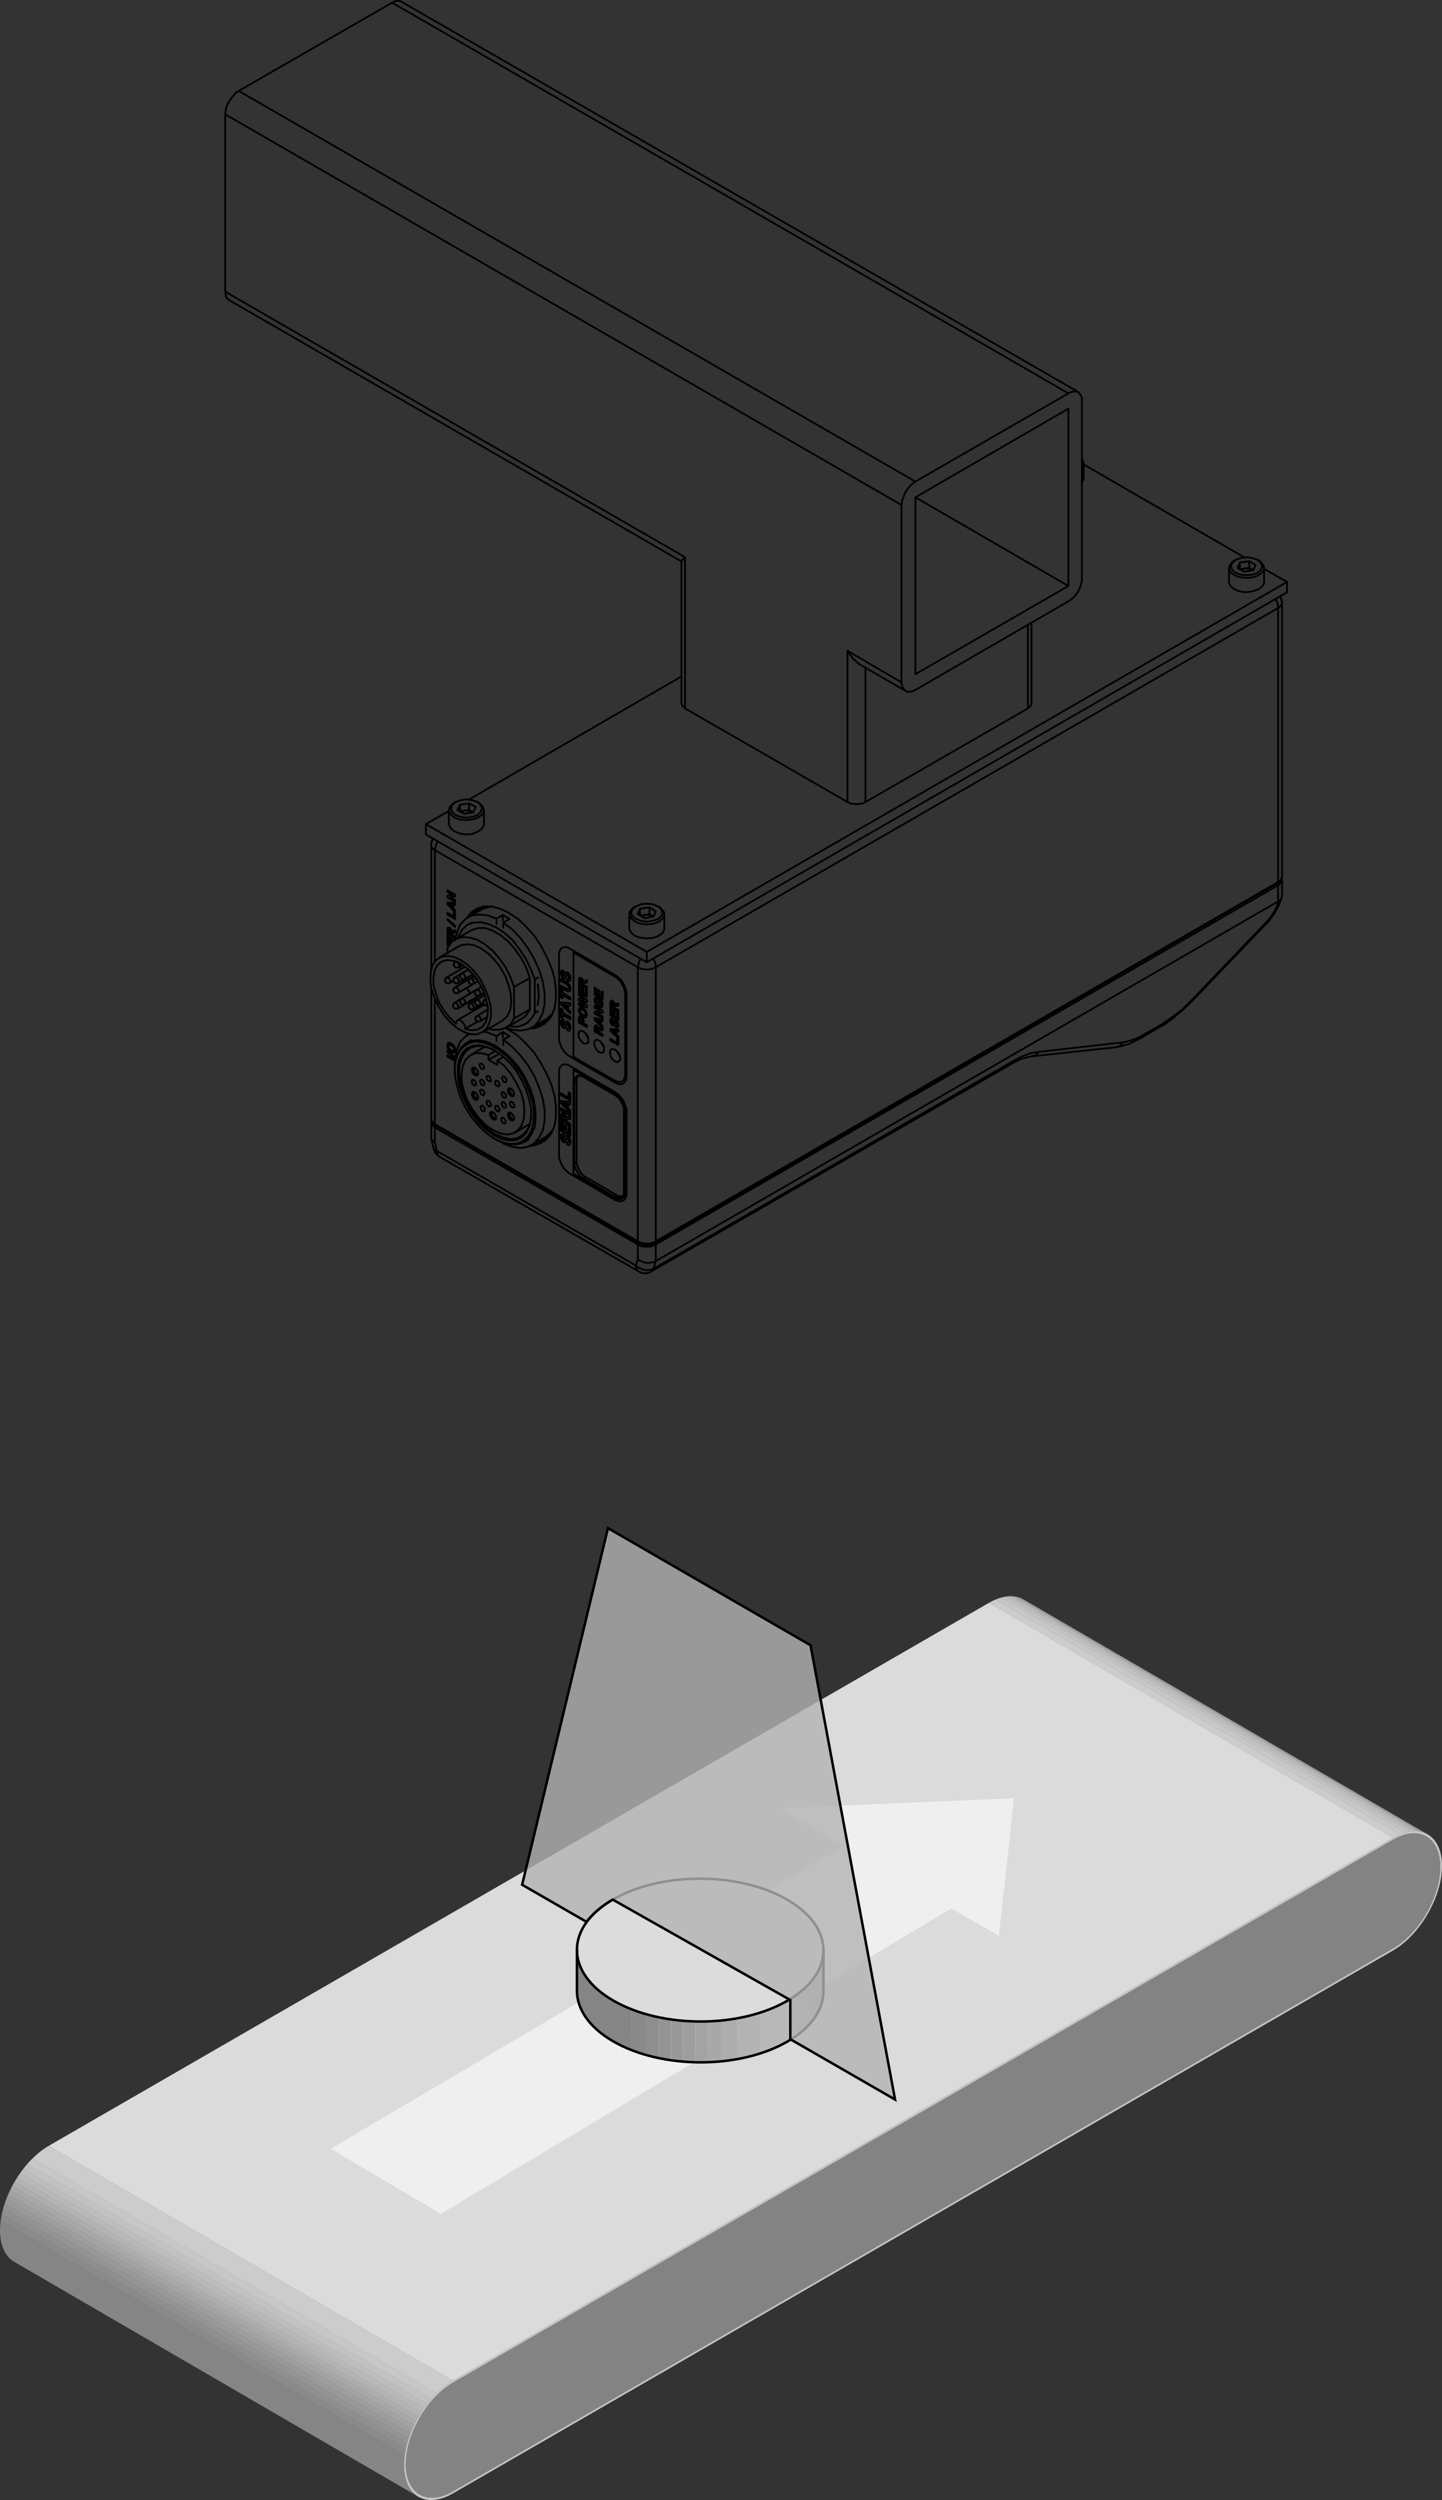 <?xml version="1.0" encoding="iso-8859-1"?>
<!-- Generator: Adobe Illustrator 24.0.1, SVG Export Plug-In . SVG Version: 6.00 Build 0)  -->
<svg version="1.1" xmlns="http://www.w3.org/2000/svg" xmlns:xlink="http://www.w3.org/1999/xlink" x="0px" y="0px"
	 width="576.12px" height="998.543px" viewBox="0 0 576.12 998.543" style="enable-background:new 0 0 576.12 998.543;"
	 xml:space="preserve">
<rect x="0" y="0" width="576.12" height="998.543" fill="#333333" stroke="none"/>
<g id="Layer_2">
	<g>
		<g>
			<g style="enable-background:new    ;">
				<g style="enable-background:new    ;">
					<defs>
						<path id="SVGID_1_" style="enable-background:new    ;" d="M408.501,639.736l161.398,93.794
							c3.39,1.97,5.495,6.154,5.512,12.097c0.034,11.966-8.411,26.593-18.824,32.605l-161.398-93.794
							c10.413-6.012,18.858-20.639,18.824-32.605C413.996,645.89,411.891,641.706,408.501,639.736z"/>
					</defs>
					<clipPath id="SVGID_2_">
						<use xlink:href="#SVGID_1_"  style="overflow:visible;"/>
					</clipPath>
					<g style="clip-path:url(#SVGID_2_);enable-background:new    ;">
						<path style="fill:#CCCCCC;" d="M556.587,778.232l-161.398-93.794c2.19-1.264,4.293-2.91,6.249-4.832l161.398,93.794
							C560.88,775.322,558.777,776.968,556.587,778.232"/>
						<path style="fill:#C7C7C7;" d="M562.836,773.401l-161.398-93.794c0.711-0.699,1.402-1.434,2.071-2.2L564.907,771.2
							C564.238,771.967,563.547,772.702,562.836,773.401"/>
						<path style="fill:#C2C2C2;" d="M564.907,771.2l-161.398-93.794c0.531-0.608,1.047-1.236,1.548-1.881l161.398,93.794
							C565.954,769.965,565.438,770.592,564.907,771.2"/>
						<path style="fill:#BDBDBD;" d="M566.455,769.319l-161.398-93.794c0.436-0.561,0.86-1.136,1.271-1.722l161.398,93.794
							C567.315,768.184,566.891,768.758,566.455,769.319"/>
						<path style="fill:#B8B8B8;" d="M567.726,767.598l-161.398-93.794c0.378-0.539,0.745-1.087,1.101-1.643l161.398,93.794
							C568.472,766.511,568.104,767.059,567.726,767.598"/>
						<path style="fill:#B3B3B3;" d="M568.828,765.955L407.429,672.16c0.338-0.528,0.665-1.064,0.982-1.607l161.398,93.794
							C569.493,764.89,569.166,765.426,568.828,765.955"/>
						<path style="fill:#ADADAD;" d="M569.81,764.348l-161.398-93.794c0.308-0.527,0.605-1.06,0.891-1.599L570.7,762.749
							C570.414,763.288,570.117,763.821,569.81,764.348"/>
						<path style="fill:#A8A8A8;" d="M570.7,762.749l-161.398-93.794c0.283-0.532,0.555-1.07,0.816-1.611l161.398,93.794
							C571.256,761.68,570.984,762.217,570.7,762.749"/>
						<path style="fill:#A3A3A3;" d="M571.517,761.138l-161.398-93.794c0.262-0.544,0.513-1.092,0.752-1.643l161.398,93.794
							C572.03,760.047,571.779,760.594,571.517,761.138"/>
						<path style="fill:#9E9E9E;" d="M572.269,759.495l-161.398-93.794c0.244-0.563,0.476-1.129,0.694-1.698l161.398,93.794
							C572.745,758.366,572.513,758.932,572.269,759.495"/>
						<path style="fill:#999999;" d="M572.963,757.798l-161.398-93.794c0.228-0.593,0.442-1.188,0.64-1.785l161.398,93.794
							C573.405,756.61,573.191,757.205,572.963,757.798"/>
						<path style="fill:#949494;" d="M573.603,756.013l-161.398-93.794c0.214-0.641,0.41-1.283,0.588-1.925l161.398,93.794
							C574.013,754.73,573.817,755.372,573.603,756.013"/>
						<path style="fill:#8F8F8F;" d="M574.191,754.088l-161.398-93.794c0.2-0.723,0.378-1.445,0.531-2.165l161.398,93.794
							C574.569,752.642,574.392,753.365,574.191,754.088"/>
						<path style="fill:#8A8A8A;" d="M574.722,751.922l-161.398-93.794c0.186-0.876,0.337-1.748,0.449-2.613l161.398,93.794
							C575.059,750.174,574.908,751.047,574.722,751.922"/>
						<path style="fill:#858585;" d="M575.171,749.31l-161.398-93.794c0.162-1.247,0.244-2.478,0.241-3.682
							c-0.017-5.943-2.122-10.127-5.512-12.097l161.398,93.794c3.39,1.97,5.495,6.154,5.512,12.097
							C575.415,746.832,575.332,748.063,575.171,749.31"/>
					</g>
				</g>
				<g style="enable-background:new    ;">
					<defs>
						<path id="SVGID_3_" style="enable-background:new    ;" d="M395.066,641.043c5.24-3.026,9.996-3.304,13.432-1.308
							l161.398,93.794c-3.436-1.995-8.192-1.717-13.432,1.309C508.045,706.699,443.486,669.181,395.066,641.043z"/>
					</defs>
					<clipPath id="SVGID_4_">
						<use xlink:href="#SVGID_3_"  style="overflow:visible;"/>
					</clipPath>
					<g style="clip-path:url(#SVGID_4_);enable-background:new    ;">
						<path style="fill:#888888;" d="M556.464,734.837l-161.398-93.794c0.894-0.516,1.773-0.952,2.635-1.311l161.398,93.794
							C558.238,733.885,557.358,734.321,556.464,734.837"/>
						<path style="fill:#858585;" d="M559.099,733.527l-161.398-93.794c0.755-0.314,1.496-0.569,2.22-0.766l161.398,93.794
							C560.595,732.958,559.854,733.212,559.099,733.527"/>
						<path style="fill:#818181;" d="M561.32,732.761l-161.398-93.794c0.564-0.153,1.118-0.271,1.661-0.355l161.398,93.794
							C562.438,732.49,561.884,732.608,561.32,732.761"/>
						<path style="fill:#7E7E7E;" d="M562.98,732.406l-161.398-93.794c0.479-0.074,0.949-0.121,1.409-0.141l161.398,93.794
							C563.929,732.286,563.459,732.333,562.98,732.406"/>
						<path style="fill:#7A7A7A;" d="M564.389,732.265l-161.398-93.794c0.426-0.019,0.843-0.016,1.251,0.01l161.398,93.794
							C565.232,732.25,564.815,732.246,564.389,732.265"/>
						<path style="fill:#777777;" d="M565.64,732.275l-161.398-93.794c0.39,0.024,0.771,0.069,1.143,0.134l161.398,93.794
							C566.411,732.344,566.03,732.3,565.64,732.275"/>
						<path style="fill:#747474;" d="M566.783,732.409l-161.398-93.794c0.363,0.063,0.717,0.145,1.063,0.245l161.398,93.794
							C567.5,732.554,567.146,732.472,566.783,732.409"/>
						<path style="fill:#707070;" d="M567.846,732.654l-161.398-93.794c0.342,0.099,0.676,0.217,1,0.353l161.398,93.794
							C568.521,732.871,568.188,732.753,567.846,732.654"/>
						<path style="fill:#6D6D6D;" d="M568.845,733.007l-161.398-93.794c0.327,0.137,0.644,0.292,0.951,0.465l161.398,93.794
							C569.489,733.298,569.172,733.143,568.845,733.007"/>
						<path style="fill:#696969;" d="M569.796,733.471l-161.398-93.794c0.035,0.02,0.069,0.039,0.104,0.059l161.398,93.794
							C569.865,733.51,569.831,733.491,569.796,733.471"/>
					</g>
				</g>
				<g style="enable-background:new    ;">
					<defs>
						<path id="SVGID_5_" style="enable-background:new    ;" d="M408.999,638.868l161.398,93.794
							c-3.565-2.072-8.5-1.786-13.936,1.353l-161.398-93.794C400.5,637.083,405.434,636.796,408.999,638.868z"/>
					</defs>
					<clipPath id="SVGID_6_">
						<use xlink:href="#SVGID_5_"  style="overflow:visible;"/>
					</clipPath>
					<g style="clip-path:url(#SVGID_6_);enable-background:new    ;">
						<path style="fill:#CCCCCC;" d="M556.462,734.016l-161.398-93.794c0.926-0.535,1.838-0.987,2.731-1.358l161.398,93.794
							C558.3,733.029,557.388,733.481,556.462,734.016"/>
						<path style="fill:#C7C7C7;" d="M559.193,732.657l-161.398-93.794c0.783-0.326,1.551-0.59,2.303-0.794l161.398,93.794
							C560.744,732.067,559.976,732.331,559.193,732.657"/>
						<path style="fill:#C2C2C2;" d="M561.495,731.863l-161.398-93.794c0.585-0.159,1.159-0.281,1.722-0.368l161.398,93.794
							C562.655,731.582,562.08,731.704,561.495,731.863"/>
						<path style="fill:#BDBDBD;" d="M563.217,731.495l-161.398-93.794c0.497-0.077,0.984-0.125,1.461-0.146l161.398,93.794
							C564.201,731.37,563.714,731.419,563.217,731.495"/>
						<path style="fill:#B8B8B8;" d="M564.678,731.349L403.28,637.555c0.442-0.02,0.875-0.016,1.298,0.01l161.398,93.794
							C565.553,731.333,565.12,731.329,564.678,731.349"/>
						<path style="fill:#B3B3B3;" d="M565.977,731.36l-161.398-93.794c0.404,0.025,0.8,0.072,1.186,0.139l161.398,93.794
							C566.776,731.431,566.381,731.385,565.977,731.36"/>
						<path style="fill:#ADADAD;" d="M567.163,731.498l-161.398-93.794c0.377,0.065,0.744,0.15,1.103,0.254l161.398,93.794
							C567.907,731.648,567.539,731.564,567.163,731.498"/>
						<path style="fill:#A8A8A8;" d="M568.265,731.753l-161.398-93.794c0.355,0.103,0.702,0.225,1.038,0.366l161.398,93.794
							C568.967,731.978,568.621,731.856,568.265,731.753"/>
						<path style="fill:#A3A3A3;" d="M569.303,732.119l-161.398-93.794c0.339,0.142,0.668,0.303,0.987,0.482l161.398,93.794
							C569.972,732.421,569.642,732.261,569.303,732.119"/>
						<path style="fill:#9E9E9E;" d="M570.29,732.601l-161.398-93.794c0.036,0.02,0.072,0.041,0.108,0.062l161.398,93.794
							C570.362,732.642,570.326,732.621,570.29,732.601"/>
					</g>
				</g>
				<g>
					<polygon style="fill:#DBDBDB;" points="181.054,995.046 19.656,901.252 395.189,684.438 556.587,778.232 					"/>
				</g>
				<g style="enable-background:new    ;">
					<defs>
						<path id="SVGID_7_" style="enable-background:new    ;" d="M167.622,996.351L6.224,902.557
							c3.436,1.997,8.192,1.721,13.432-1.305l161.398,93.794C175.814,998.072,171.059,998.348,167.622,996.351z"/>
					</defs>
					<clipPath id="SVGID_8_">
						<use xlink:href="#SVGID_7_"  style="overflow:visible;"/>
					</clipPath>
					<g style="clip-path:url(#SVGID_8_);enable-background:new    ;">
						<path style="fill:#9E9E9E;" d="M167.622,996.351L6.224,902.557c0.034,0.02,0.069,0.04,0.104,0.059l161.398,93.794
							C167.691,996.391,167.657,996.371,167.622,996.351"/>
						<path style="fill:#A3A3A3;" d="M167.726,996.411L6.328,902.616c0.307,0.173,0.624,0.328,0.951,0.465l161.398,93.794
							C168.35,996.739,168.033,996.584,167.726,996.411"/>
						<path style="fill:#A8A8A8;" d="M168.677,996.875L7.279,903.081c0.324,0.136,0.658,0.253,1,0.353l161.398,93.794
							C169.335,997.129,169.001,997.011,168.677,996.875"/>
						<path style="fill:#ADADAD;" d="M169.677,997.228L8.279,903.434c0.345,0.1,0.7,0.182,1.063,0.245l161.398,93.794
							C170.377,997.41,170.022,997.329,169.677,997.228"/>
						<path style="fill:#B3B3B3;" d="M170.74,997.473L9.342,903.679c0.372,0.065,0.753,0.109,1.143,0.134l161.398,93.794
							C171.493,997.582,171.112,997.538,170.74,997.473"/>
						<path style="fill:#B8B8B8;" d="M171.883,997.607L10.485,903.813c0.408,0.026,0.825,0.029,1.251,0.01l161.398,93.794
							C172.708,997.636,172.291,997.633,171.883,997.607"/>
						<path style="fill:#BDBDBD;" d="M173.134,997.617L11.736,903.823c0.46-0.021,0.93-0.067,1.408-0.141l161.398,93.794
							C174.064,997.55,173.594,997.596,173.134,997.617"/>
						<path style="fill:#C2C2C2;" d="M174.542,997.476L13.144,903.681c0.542-0.083,1.096-0.201,1.66-0.355l161.398,93.794
							C175.638,997.274,175.085,997.392,174.542,997.476"/>
						<path style="fill:#C7C7C7;" d="M176.202,997.121L14.804,903.327c0.724-0.197,1.465-0.451,2.22-0.765l161.398,93.794
							C177.667,996.67,176.926,996.925,176.202,997.121"/>
						<path style="fill:#CCCCCC;" d="M178.422,996.356L17.023,902.562c0.861-0.358,1.74-0.794,2.633-1.31l161.398,93.794
							C180.161,995.562,179.282,995.998,178.422,996.356"/>
					</g>
				</g>
				<g style="enable-background:new    ;">
					<defs>
						<path id="SVGID_9_" style="enable-background:new    ;" d="M6.228,902.559c-3.394-1.97-5.502-6.158-5.519-12.105
							c53.801,31.265,107.598,62.529,161.398,93.794c0.017,5.947,2.125,10.134,5.519,12.105
							C119.207,968.215,54.648,930.698,6.228,902.559z"/>
					</defs>
					<clipPath id="SVGID_10_">
						<use xlink:href="#SVGID_9_"  style="overflow:visible;"/>
					</clipPath>
					<g style="clip-path:url(#SVGID_10_);enable-background:new    ;">
						<path style="fill:#585858;" d="M167.622,996.351L6.224,902.557c-3.392-1.971-5.498-6.158-5.515-12.102
							c-0.003-1.204,0.079-2.435,0.241-3.682l161.398,93.794c-0.162,1.246-0.244,2.478-0.241,3.682
							C162.124,990.193,164.23,994.38,167.622,996.351"/>
					</g>
				</g>
				<g>
					<polygon style="fill:#929292;" points="180.931,951.651 19.533,857.857 395.066,641.043 556.464,734.837 					"/>
				</g>
				<g>
					<polygon style="fill:#DBDBDB;" points="180.929,950.83 19.531,857.035 395.064,640.221 556.462,734.016 					"/>
				</g>
				<g style="enable-background:new    ;">
					<defs>
						<path id="SVGID_11_" style="enable-background:new    ;" d="M0.709,890.454c-0.034-11.966,8.411-26.585,18.824-32.598
							l161.398,93.794c-10.413,6.012-18.858,20.632-18.824,32.598C108.306,952.984,54.51,921.72,0.709,890.454z"/>
					</defs>
					<clipPath id="SVGID_12_">
						<use xlink:href="#SVGID_11_"  style="overflow:visible;"/>
					</clipPath>
					<g style="clip-path:url(#SVGID_12_);enable-background:new    ;">
						<path style="fill:#585858;" d="M167.622,996.351L6.224,902.557c-3.392-1.971-5.498-6.158-5.515-12.102
							c-0.003-1.204,0.079-2.435,0.241-3.682l161.398,93.794c-0.162,1.246-0.244,2.478-0.241,3.682
							C162.124,990.193,164.23,994.38,167.622,996.351"/>
						<path style="fill:#5C5C5C;" d="M162.348,980.567L0.95,886.773c0.112-0.864,0.262-1.736,0.448-2.611l161.398,93.794
							C162.61,978.831,162.46,979.703,162.348,980.567"/>
						<path style="fill:#5F5F5F;" d="M162.796,977.956L1.398,884.161c0.153-0.72,0.33-1.442,0.531-2.164l161.398,93.794
							C163.127,976.514,162.949,977.236,162.796,977.956"/>
						<path style="fill:#636363;" d="M163.327,975.792L1.929,881.997c0.178-0.642,0.374-1.284,0.587-1.924l161.398,93.794
							C163.701,974.508,163.505,975.15,163.327,975.792"/>
						<path style="fill:#666666;" d="M163.914,973.867L2.516,880.073c0.199-0.596,0.412-1.191,0.64-1.784l161.398,93.794
							C164.326,972.676,164.113,973.271,163.914,973.867"/>
						<path style="fill:#696969;" d="M164.554,972.084L3.156,878.289c0.218-0.568,0.45-1.134,0.694-1.697l161.398,93.794
							C165.004,970.95,164.773,971.516,164.554,972.084"/>
						<path style="fill:#6D6D6D;" d="M165.248,970.387L3.85,876.593c0.239-0.551,0.489-1.098,0.752-1.642L166,968.745
							C165.737,969.289,165.487,969.837,165.248,970.387"/>
						<path style="fill:#707070;" d="M166,968.745L4.601,874.951c0.261-0.541,0.533-1.078,0.816-1.61l161.398,93.794
							C166.533,967.667,166.26,968.204,166,968.745"/>
						<path style="fill:#747474;" d="M166.815,967.135L5.417,873.341c0.286-0.538,0.583-1.071,0.89-1.598l161.398,93.794
							C167.399,966.065,167.102,966.597,166.815,967.135"/>
						<path style="fill:#777777;" d="M167.706,965.538L6.308,871.743c0.316-0.542,0.644-1.078,0.981-1.606l161.398,93.794
							C168.35,964.46,168.022,964.996,167.706,965.538"/>
						<path style="fill:#7A7A7A;" d="M168.687,963.932L7.289,870.137c0.356-0.556,0.723-1.105,1.101-1.643l161.398,93.794
							C169.41,962.827,169.043,963.375,168.687,963.932"/>
						<path style="fill:#7E7E7E;" d="M169.789,962.289L8.39,868.494c0.411-0.586,0.835-1.16,1.271-1.721l161.398,93.794
							C170.624,961.129,170.2,961.703,169.789,962.289"/>
						<path style="fill:#818181;" d="M171.059,960.568L9.661,866.773c0.501-0.645,1.017-1.273,1.548-1.881l161.398,93.794
							C172.077,959.295,171.56,959.923,171.059,960.568"/>
						<path style="fill:#858585;" d="M172.607,958.687L11.209,864.892c0.669-0.767,1.361-1.502,2.072-2.201l161.398,93.794
							C173.968,957.184,173.277,957.92,172.607,958.687"/>
						<path style="fill:#888888;" d="M174.68,956.485L13.281,862.691c1.956-1.923,4.061-3.569,6.252-4.834l161.398,93.794
							C178.74,952.916,176.636,954.563,174.68,956.485"/>
					</g>
				</g>
				<g>
					<path style="fill:#C5C5C5;" d="M556.462,734.016c10.803-6.237,19.623-1.211,19.658,11.203
						c0.035,12.421-8.728,27.592-19.531,33.829L181.057,995.861c-10.809,6.241-19.623,1.218-19.658-11.203
						c-0.035-12.413,8.722-27.588,19.531-33.828L556.462,734.016z M556.587,778.232c10.413-6.012,18.858-20.639,18.824-32.605
						s-8.534-16.802-18.947-10.79L180.931,951.651c-10.413,6.012-18.858,20.632-18.824,32.598
						c0.034,11.966,8.534,16.81,18.947,10.798L556.587,778.232"/>
				</g>
				<g>
					<path style="fill:#838383;" d="M556.464,734.837c10.413-6.012,18.913-1.176,18.947,10.79s-8.411,26.593-18.824,32.605
						L181.055,995.046c-10.413,6.012-18.913,1.168-18.947-10.797c-0.034-11.966,8.411-26.586,18.824-32.598L556.464,734.837z"/>
				</g>
				<g style="enable-background:new    ;">
					<defs>
						<path id="SVGID_13_" style="enable-background:new    ;" d="M167.119,997.218L5.721,903.424
							c-3.519-2.045-5.703-6.39-5.72-12.56c-0.035-12.413,8.722-27.588,19.531-33.828l161.398,93.794
							c-10.809,6.241-19.566,21.415-19.531,33.828C161.416,990.828,163.6,995.173,167.119,997.218z"/>
					</defs>
					<clipPath id="SVGID_14_">
						<use xlink:href="#SVGID_13_"  style="overflow:visible;"/>
					</clipPath>
					<g style="clip-path:url(#SVGID_14_);enable-background:new    ;">
						<path style="fill:#858585;" d="M167.119,997.218L5.721,903.424c-3.519-2.045-5.703-6.39-5.72-12.56
							c-0.004-1.25,0.082-2.528,0.25-3.821l161.398,93.794c-0.168,1.294-0.253,2.572-0.25,3.821
							C161.416,990.828,163.6,995.173,167.119,997.218"/>
						<path style="fill:#8A8A8A;" d="M161.648,980.837L0.25,887.042c0.116-0.897,0.272-1.803,0.466-2.711l161.398,93.794
							C161.921,979.034,161.765,979.939,161.648,980.837"/>
						<path style="fill:#8F8F8F;" d="M162.114,978.125L0.716,884.331c0.159-0.747,0.343-1.497,0.551-2.247l161.398,93.794
							C162.457,976.628,162.273,977.378,162.114,978.125"/>
						<path style="fill:#949494;" d="M162.665,975.878L1.266,882.084c0.185-0.666,0.388-1.333,0.61-1.998l161.398,93.794
							C163.053,974.546,162.849,975.212,162.665,975.878"/>
						<path style="fill:#999999;" d="M163.275,973.88L1.876,880.086c0.206-0.619,0.428-1.236,0.664-1.852l161.398,93.794
							C163.702,972.644,163.481,973.262,163.275,973.88"/>
						<path style="fill:#9E9E9E;" d="M163.939,972.029L2.541,878.234c0.227-0.59,0.467-1.177,0.72-1.761l161.398,93.794
							C164.406,970.852,164.166,971.439,163.939,972.029"/>
						<path style="fill:#A3A3A3;" d="M164.659,970.268L3.261,876.473c0.248-0.572,0.508-1.14,0.78-1.704l161.398,93.794
							C165.167,969.128,164.907,969.696,164.659,970.268"/>
						<path style="fill:#A8A8A8;" d="M165.439,968.563L4.041,874.769c0.271-0.562,0.553-1.119,0.847-1.671l161.398,93.794
							C165.992,967.445,165.71,968.002,165.439,968.563"/>
						<path style="fill:#ADADAD;" d="M166.286,966.892L4.888,873.098c0.297-0.558,0.605-1.111,0.924-1.658l161.398,93.794
							C166.891,965.781,166.583,966.334,166.286,966.892"/>
						<path style="fill:#B3B3B3;" d="M167.21,965.234L5.812,871.44c0.328-0.563,0.668-1.118,1.018-1.667l161.398,93.794
							C167.878,964.116,167.538,964.672,167.21,965.234"/>
						<path style="fill:#B8B8B8;" d="M168.229,963.568L6.83,869.773c0.369-0.577,0.75-1.146,1.142-1.704l161.398,93.794
							C168.979,962.422,168.598,962.991,168.229,963.568"/>
						<path style="fill:#BDBDBD;" d="M169.371,961.864L7.973,868.069c0.427-0.608,0.867-1.203,1.319-1.786l161.398,93.794
							C170.237,960.66,169.797,961.256,169.371,961.864"/>
						<path style="fill:#C2C2C2;" d="M170.689,960.078L9.291,866.283c0.52-0.669,1.055-1.32,1.606-1.951l161.398,93.794
							C171.745,958.757,171.209,959.409,170.689,960.078"/>
						<path style="fill:#C7C7C7;" d="M172.295,958.127L10.897,864.332c0.694-0.795,1.411-1.558,2.149-2.283l161.398,93.794
							C173.706,956.569,172.989,957.331,172.295,958.127"/>
						<path style="fill:#CCCCCC;" d="M174.444,955.844L13.046,862.05c2.029-1.994,4.212-3.702,6.485-5.015l161.398,93.794
							C178.656,952.142,176.473,953.85,174.444,955.844"/>
					</g>
				</g>
			</g>
		</g>
	</g>
	<polygon style="fill:#EFEFEF;" points="176.107,884.238 380.107,762.238 399.107,773.238 405.107,718.238 311.107,722.238 
		337.107,737.238 132.107,858.238 	"/>
</g>
<g id="Layer_1">
	<path style="fill:none;stroke:#000000;stroke-width:0.709;stroke-linecap:round;stroke-linejoin:round;stroke-miterlimit:10;" d="
		M181.653,400.513h0.18l0.36,0.18l0.359,0.18l0.36,0.359l0.18,0.539v0.359v0.36l-0.18,0.36 M178.417,390.446h0.36h0.36l0.36,0.36
		l0.18,0.36l0.18,0.359l0.18,0.539l-0.18,0.359l-0.18,0.18 M182.552,384.154l0.36,0.36l0.36,0.36l0.18,0.359v0.539v0.359l-0.18,0.18
		 M182.012,384.154h0.18h0.18 M184.349,398.895l0.36-0.18l0.36,0.18l0.359,0.36l0.18,0.359l0.18,0.36l0.18,0.539l-0.18,0.36
		l-0.18,0.18 M181.833,394.401l0.18-0.18l0.36,0.18l0.359,0.18l0.36,0.539l0.18,0.36v0.539v0.36l-0.18,0.18 M181.833,390.446
		l0.18-0.18l0.36,0.18l0.359,0.18l0.36,0.539l0.18,0.359v0.539v0.359l-0.18,0.18 M184.349,388.828h0.36h0.36l0.359,0.36l0.18,0.359
		l0.18,0.539l0.18,0.359l-0.18,0.36l-0.18,0.18 M187.765,390.806h0.359h0.36l0.359,0.36l0.18,0.359l0.18,0.539l0.18,0.359
		l-0.18,0.36l-0.18,0.18 M190.462,395.3h0.18l0.36,0.18l0.36,0.18l0.359,0.359l0.18,0.539v0.359v0.36l-0.18,0.359 M190.462,399.255
		h0.18l0.36,0.18l0.36,0.18l0.359,0.36l0.18,0.539v0.36v0.359l-0.18,0.36 M187.765,400.873l0.359-0.18l0.36,0.18l0.359,0.359
		l0.18,0.36l0.18,0.36l0.18,0.539l-0.18,0.36l-0.18,0.18 M193.697,399.255h0.36h0.18 M190.641,405.726h0.18l0.36,0.18l0.359,0.18
		l0.36,0.36l0.18,0.539v0.36v0.359l-0.18,0.18 M193.697,399.255h0.36h0.18 M510.624,242.858l0.719-0.539l0.36-0.359l0.36-0.539
		l0.18-0.719 M219.584,453.724l-1.798,1.258l-2.696,0.899h-0.18 M172.305,337.415v0.719l0.359,0.539l0.539,0.539l0.539,0.36
		 M219.584,406.985l-1.798,1.079l-2.696,0.899h-0.18 M189.383,364.919l1.798-1.618l2.337-1.258 M173.743,399.075v49.975
		 M173.743,339.572v44.402 M178.777,379.66L178.777,379.66 M178.777,378.761L178.777,378.761 M179.136,378.042l-0.36-0.539
		 M178.777,376.784l0.719,0.719 M181.293,375.166l0.36,0.18 M179.855,376.964l-1.079-0.539 M180.395,374.806v1.438 M181.293,375.526
		v-0.36 M178.777,421.366l3.056,1.618 M181.653,423.703l-2.876-1.618 M178.777,419.568l3.056,2.697 M181.833,422.624l-3.056-2.517
		 M510.624,242.858v-0.899l-0.18-0.899l-0.359-0.899l-0.539-0.899 M174.822,335.977L174.822,335.977l-0.36,0.899l-0.36,0.899
		l-0.18,0.899l-0.18,0.899 M262.008,386.311v-0.719l-0.18-0.899l-0.36-0.899l-0.539-0.899 M254.818,386.311l0.18-0.719l0.18-0.899
		l0.36-0.899l0.36-0.899 M511.703,359.526l-0.18,0.539l-1.079,1.079 M462.986,410.4L462.986,410.4l0.36-0.18l0.359-0.539l0.18-0.36
		 M505.771,369.054L505.771,369.054v-0.18l-0.18-0.18 M476.648,399.434L476.648,399.434h-0.18l-0.18-0.18 M455.975,414.535
		L455.975,414.535l0.36-0.36l0.359-0.36l0.18-0.539 M445.729,418.31l0.719-0.18l0.539-0.18l0.719-0.539l0.539-0.359l0.359-0.719
		 M412.292,421.905l0.539-0.18l0.719-0.18l0.539-0.36l0.539-0.539l0.539-0.539 M174.462,459.656l-0.539-0.18l-0.36-0.359
		l-0.359-0.18v-0.18 M403.124,425.5v-0.18l0.359-0.18l0.36-0.539l0.18-0.359 M175.541,461.993L175.541,461.993l-0.359-0.36
		l-0.36-0.539l-0.18-0.719l-0.18-0.719 M260.211,507.833L260.211,507.833l0.359-0.18l0.36-0.539l0.18-0.359 M255.177,507.833
		L255.177,507.833l-0.539-0.36l-0.36-0.539l-0.18-0.539v-0.899 M410.674,249.69v33.257 M345.779,266.767v53.57 M191.001,438.084
		v0.18l-0.18,0.36h-0.359l-0.36-0.18l-0.36-0.18l-0.18-0.539l-0.18-0.36l-0.18-0.36 M189.203,437.005l0.18-0.359l0.18-0.36h0.18
		h0.18 M198.191,446.173v0.18l-0.18,0.18h-0.359h-0.36l-0.36-0.36l-0.18-0.359l-0.18-0.36l-0.18-0.539 M196.394,444.915l0.18-0.36
		l0.18-0.18h0.18h0.18 M191.001,428.556v0.18l-0.18,0.18h-0.359l-0.36-0.18l-0.36-0.18l-0.18-0.36l-0.18-0.539l-0.18-0.36
		 M189.203,427.298l0.18-0.359l0.18-0.36h0.18h0.18 M205.382,446.533v0.18l-0.18,0.18h-0.36h-0.359l-0.36-0.359l-0.18-0.36
		l-0.18-0.539l-0.18-0.36 M203.584,445.275l0.18-0.359l0.18-0.18l0.18-0.18l0.18,0.18 M199.63,420.827l-4.494,2.517
		 M205.382,436.826v0.18l-0.18,0.18h-0.36h-0.359l-0.36-0.359l-0.18-0.36l-0.18-0.539l-0.18-0.36 M203.584,435.567l0.18-0.36
		l0.18-0.18l0.18-0.18l0.18,0.18 M195.135,421.366l2.876-1.618 M201.247,422.085l-2.517,1.438 M189.742,436.286l0.539,0.36
		l0.359,0.539l0.36,0.539v0.719v0.359l-0.36,0.36l-0.359,0.18l-0.539-0.18l-0.359-0.36l-0.539-0.719l-0.18-0.539l-0.18-0.539
		l0.18-0.539l0.18-0.36h0.539L189.742,436.286 M204.124,434.848l0.539,0.359l0.359,0.539l0.36,0.719v0.539v0.539l-0.36,0.359h-0.359
		l-0.539-0.18l-0.359-0.36l-0.539-0.539l-0.18-0.719l-0.18-0.539l0.18-0.539l0.18-0.36h0.539L204.124,434.848 M204.124,444.556
		l0.539,0.36l0.359,0.539l0.36,0.719v0.539v0.539l-0.36,0.18l-0.359,0.18l-0.539-0.18l-0.359-0.36l-0.539-0.539l-0.18-0.719
		l-0.18-0.539l0.18-0.539l0.18-0.36h0.539L204.124,444.556 M201.427,432.152l-0.359-0.36l-0.18-0.359l-0.18-0.36l-0.18-0.539
		l0.18-0.36l0.18-0.18h0.18h0.359l0.36,0.36l0.36,0.359l0.18,0.539v0.359v0.36l-0.18,0.18l-0.36,0.18L201.427,432.152
		 M201.068,448.51l-0.36-0.18l-0.18-0.36l-0.18-0.539l-0.18-0.36l0.18-0.359l0.18-0.36h0.18l0.36,0.18l0.359,0.18l0.36,0.539
		l0.18,0.36v0.359v0.36l-0.18,0.359h-0.36L201.068,448.51 M189.383,433.41l-0.36-0.18l-0.359-0.539l-0.18-0.359v-0.539v-0.359
		l0.18-0.18h0.359l0.36,0.18l0.359,0.18l0.18,0.36l0.18,0.539l0.18,0.36l-0.18,0.36l-0.18,0.359h-0.18L189.383,433.41
		 M192.619,433.41l-0.359-0.36l-0.18-0.36l-0.18-0.359l-0.18-0.539l0.18-0.359l0.18-0.18h0.18h0.359l0.36,0.359l0.359,0.36
		l0.18,0.539v0.36v0.36l-0.18,0.18l-0.359,0.18L192.619,433.41 M198.731,433.77l-0.36-0.18l-0.36-0.359l-0.18-0.539v-0.359v-0.36
		l0.18-0.18l0.36-0.18l0.36,0.18l0.36,0.18l0.18,0.539l0.18,0.36l0.18,0.539l-0.18,0.36l-0.18,0.18h-0.18L198.731,433.77
		 M204.663,442.219l-0.36-0.18l-0.36-0.36l-0.18-0.539v-0.36v-0.359l0.18-0.36h0.36l0.36,0.18l0.359,0.18l0.18,0.539l0.36,0.36
		v0.359v0.36l-0.36,0.359h-0.18L204.663,442.219 M195.315,441.859l-0.359-0.36l-0.36-0.359l-0.18-0.36v-0.539v-0.36l0.18-0.18h0.36
		h0.359l0.36,0.36l0.18,0.36l0.18,0.539l0.18,0.36l-0.18,0.359l-0.18,0.18l-0.18,0.18L195.315,441.859 M198.731,443.837l-0.36-0.36
		l-0.36-0.359l-0.18-0.36v-0.539v-0.36l0.18-0.18h0.36h0.36l0.36,0.36l0.18,0.359l0.18,0.539l0.18,0.359l-0.18,0.36l-0.18,0.18
		l-0.18,0.18L198.731,443.837 M201.247,442.398l-0.36-0.359l-0.18-0.36l-0.18-0.539l-0.18-0.36l0.18-0.359l0.18-0.18l0.18-0.18
		l0.36,0.18l0.359,0.359l0.36,0.36l0.18,0.36v0.539v0.36l-0.18,0.18h-0.36H201.247 M201.247,438.444l-0.36-0.36l-0.18-0.359
		l-0.18-0.539l-0.18-0.359l0.18-0.36l0.18-0.18l0.18-0.18l0.36,0.18l0.359,0.36l0.36,0.359l0.18,0.36v0.539v0.36l-0.18,0.18h-0.36
		H201.247 M195.315,431.792l-0.359-0.18l-0.36-0.359l-0.18-0.539v-0.359v-0.36l0.18-0.18l0.36-0.18l0.359,0.18l0.36,0.18l0.18,0.539
		l0.18,0.359l0.18,0.539l-0.18,0.359l-0.18,0.18h-0.18L195.315,431.792 M192.619,437.365l-0.359-0.36l-0.18-0.359l-0.18-0.36
		l-0.18-0.539l0.18-0.36l0.18-0.18h0.18h0.359l0.36,0.36l0.359,0.36l0.18,0.539v0.36v0.359l-0.18,0.18l-0.359,0.18L192.619,437.365
		 M192.798,443.837l-0.36-0.36l-0.18-0.359l-0.18-0.539l-0.18-0.359l0.18-0.36l0.18-0.18h0.18h0.36l0.36,0.36l0.36,0.359l0.18,0.36
		v0.539v0.36l-0.18,0.18h-0.36H192.798 M192.439,426.939l-0.359-0.36l-0.18-0.36l-0.18-0.359l-0.18-0.539l0.18-0.359l0.18-0.18h0.18
		h0.359l0.36,0.36l0.36,0.359l0.18,0.539v0.359v0.36l-0.18,0.18l-0.36,0.18L192.439,426.939 M195.135,423.343v-1.977
		 M198.731,423.523l2.876,2.337l2.517,3.056l2.157,3.595l1.798,3.595l1.079,3.775l0.359,3.595l-0.18,3.236l-0.899,2.696L207,451.387
		l-1.977,1.258l-2.337,0.539l-2.876-0.539l-2.876-1.258l-2.876-1.977l-2.696-2.876l-2.337-3.056l-2.157-3.595l-1.438-3.775
		l-0.899-3.775l-0.18-3.416l0.539-3.056l1.079-2.517l1.618-1.618l2.157-1.079h2.696l2.696,0.719 M198.731,423.523v1.798
		 M198.731,425.321l-3.595-1.977 M189.742,426.579l0.539,0.36l0.359,0.539l0.36,0.539v0.719v0.539l-0.36,0.18l-0.359,0.18
		l-0.539-0.18l-0.359-0.36l-0.539-0.539l-0.18-0.719l-0.18-0.539l0.18-0.539l0.18-0.36h0.539L189.742,426.579 M196.933,444.196
		l0.539,0.36l0.359,0.539l0.36,0.719v0.539v0.539l-0.36,0.36h-0.359l-0.539-0.18l-0.359-0.359l-0.539-0.539l-0.18-0.539l-0.18-0.719
		l0.18-0.539l0.18-0.18l0.539-0.18L196.933,444.196 M197.832,419.748l-1.438-0.899l-3.056-0.899l-2.876-0.18l-2.517,0.719
		l-1.977,1.618l-1.438,2.337l-0.899,2.876l-0.18,3.595l0.539,3.775l1.079,4.135l1.798,3.955l2.337,3.775l2.696,3.416l2.876,2.876
		l3.056,2.157 M197.832,453.005l3.236,1.258l2.876,0.719l2.696-0.359l2.157-1.258l1.798-1.977l1.258-2.697l0.359-3.236v-0.899
		 M197.472,419.388l-3.056-1.258l-2.876-0.719l-2.696,0.36l-2.337,0.899l-1.798,1.977l-1.258,2.517l-0.539,3.056v3.595l0.539,3.775
		l1.258,4.135l1.798,3.775l2.337,3.775l2.696,3.416l2.876,2.697l3.056,2.157l3.056,1.438l3.056,0.539l2.696-0.18l2.157-1.079
		l1.798-1.798l1.258-2.517l0.719-3.236v-3.595l-0.719-3.775l-1.258-3.955l-1.798-3.955l-2.157-3.775l-2.696-3.236l-3.056-2.876
		L197.472,419.388 M197.472,454.802l3.236,1.438l3.056,0.719l2.876-0.18l2.337-1.079l1.977-1.798l1.438-2.517l0.719-3.056
		l0.18-3.595l-0.36-3.955l-1.258-4.135l-1.618-4.135l-2.157-3.955l-2.696-3.595l-2.876-3.236l-3.236-2.517l-3.236-1.798
		l-3.056-1.079l-2.876-0.36l-2.696,0.719l-2.157,1.438l-1.798,2.157l-1.079,2.697l-0.539,3.416l0.18,3.775l0.899,4.135l1.258,4.135
		l1.977,3.955l2.517,3.955l2.876,3.416l3.056,2.876L197.472,454.802 M197.832,454.982l1.618,0.899l3.236,1.079l3.056,0.18
		l2.696-0.539l2.337-1.438l1.618-2.157l1.258-2.876l0.359-3.595l-0.18-3.775l-0.719-4.135l-1.438-4.314l-1.977-4.135l-2.517-3.955
		l-2.876-3.416l-3.236-2.876l-3.236-2.337 M197.832,417.591l-3.236-1.438l-3.056-0.719l-2.876,0.18l-2.517,1.079l-1.977,1.798
		l-1.438,2.517l-0.899,3.236l-0.18,2.697 M192.619,401.052v0.719 M213.651,404.648l1.258-0.719 M205.382,406.805l6.292-3.595
		 M214.91,390.446l-1.258,0.719 M211.674,403.209v-12.584 M211.674,403.209l-1.438,2.337l-1.618,1.258 M213.651,404.648
		l-0.899,1.618l-1.258,1.438l-1.258,1.079l-1.438,0.719L207,410.041h-1.798l-1.977-0.18 M213.651,391.165v13.482 M183.271,373.728
		l1.438-2.517l1.977-1.798l2.517-0.899l2.876-0.18l3.056,0.719l3.236,1.438l3.236,2.157l3.236,2.876l2.696,3.595l2.517,3.775
		l1.977,4.135l1.618,4.135 M183.271,374.447v-0.719 M211.674,390.626l-6.292,3.595 M188.304,371.571l0.36-0.18l2.337-0.719h2.876
		l3.056,1.079l3.056,1.798l3.056,2.517l2.696,3.056l2.517,3.595l1.977,3.775l1.438,4.135 M205.382,394.221v12.584 M178.777,378.761
		l1.438-2.337l2.157-1.438l2.337-0.719l2.876,0.18l3.056,0.899l3.056,1.798l3.056,2.517l2.696,3.056l2.517,3.595l1.977,3.955
		l1.438,3.955 M178.777,380.739v-1.977 M205.382,406.805l-1.438,2.337l-1.977,1.438l-2.517,0.719h-2.696l-1.438-0.359
		 M183.99,387.21L183.99,387.21v-1.258 M185.428,392.244l-0.359-0.899 M187.945,396.918l-1.438-2.337 M189.922,399.794l-0.539-0.719
		 M192.259,401.951l-0.539-0.36 M190.821,408.063l-5.033,2.876 M182.192,408.962l-2.517-2.517l-2.337-2.876l-1.977-3.236
		l-1.258-3.595l-0.899-3.416v-3.056l0.539-2.876l1.079-1.977l1.798-1.438l2.157-0.539l2.517,0.36l2.696,1.079l2.696,1.977
		l2.517,2.517l2.157,3.056l1.798,3.416l1.079,3.595l0.719,3.236l-0.18,3.056l-0.719,2.517l-1.438,1.977l-1.977,1.079l-2.337,0.18
		l-2.517-0.539 M185.788,410.939v-0.899l-0.36-0.899l-0.719-0.899l-0.719-0.719l-0.719-0.18l-0.539,0.18l-0.359,0.539l-0.18,0.899
		 M183.99,383.435l2.876,1.977l2.696,2.697l2.337,3.056l1.798,3.595l1.438,3.595l0.899,3.595l0.18,3.416l-0.539,2.876l-1.079,2.337
		l-1.798,1.618l-2.157,0.899h-2.517l-2.696-0.899l-2.876-1.618l-2.696-2.337l-2.517-2.876l-2.157-3.416l-1.618-3.595l-1.258-3.595
		l-0.36-3.416l0.18-3.236l0.719-2.697l1.438-1.977l1.977-1.258l2.337-0.36l2.696,0.36L183.99,383.435 M183.451,377.862l0.899-0.359
		l2.337-0.36l2.696,0.36l2.696,1.258 M192.079,378.761l2.876,1.977l2.696,2.697l2.337,3.056l1.977,3.595l1.258,3.595l0.899,3.595
		l0.18,3.416l-0.539,2.876l-1.079,2.337l-1.798,1.618l-0.18,0.18 M510.624,352.336l0.719-0.539l0.36-0.539l0.36-0.539l0.18-0.539
		 M179.136,417.95l0.18,0.539l0.36,0.539l0.539,0.539 M180.215,417.411l-0.36-0.18h-0.359l-0.18,0.359l-0.18,0.36 M181.473,419.209
		l-0.18-0.719l-0.36-0.539l-0.719-0.539 M180.215,419.568l0.539,0.18h0.36l0.18-0.18l0.18-0.36 M179.316,372.649l0.719,0.539
		 M179.316,372.11v0.539 M179.316,371.571L179.316,371.571v0.18v0.36 M179.676,371.391l-0.18-0.18l-0.18,0.18v0.18 M180.035,372.47
		v-0.539v-0.18l-0.18-0.18l-0.18-0.18 M180.035,373.189v-0.719 M510.265,352.516L261.649,495.969 M510.624,352.336l-0.359,0.18
		 M255.177,495.969l-81.074-46.739 M174.103,449.229l-0.36-0.18 M233.965,470.082l-0.899,0.539 M224.797,447.252l0.899,0.36
		 M224.797,446.533v0.719 M224.797,445.814v0.18v0.18v0.36 M225.156,445.634h-0.18h-0.18v0.18 M225.696,447.072v-0.719l-0.18-0.18
		v-0.359h-0.18l-0.18-0.18 M225.696,447.612v-0.539 M261.649,495.969l0.36-0.18 M255.177,495.969l-0.359-0.18 M261.649,495.969
		l-0.719,0.359l-0.719,0.18l-0.899,0.18l-0.899,0.18l-0.899-0.18l-0.899-0.18l-0.719-0.18l-0.719-0.359 M180.574,362.403v-1.079
		 M179.496,361.144l1.079,1.258 M180.574,361.324l-1.079-0.18 M226.415,442.039v-1.258 M224.976,440.601l1.438,1.438
		 M226.415,440.78l-1.438-0.18 M246.548,477.453l-0.899,0.539 M172.305,446.893v0.539l0.359,0.539l0.539,0.539l0.539,0.539
		 M213.831,456.6l1.258-0.18l2.517-0.719 M230.369,463.97l-0.899,0.539 M230.369,431.612l-0.899,0.539 M231.089,429.635h-0.18
		l-0.18,0.539l-0.36,0.719v0.719 M230.369,431.612v32.358 M230.369,463.97v0.719l0.36,0.899l0.18,0.899l0.539,0.899l0.539,0.899
		l0.539,0.719l0.719,0.719l0.719,0.36 M233.965,470.082l12.584,7.37 M246.548,477.453l0.719,0.36h0.719h0.539h0.18 M245.65,437.365
		l-12.584-7.191 M249.245,443.657v-0.899l-0.18-0.899l-0.359-0.899l-0.539-0.899l-0.539-0.899l-0.539-0.719l-0.719-0.539
		l-0.719-0.539 M249.245,475.835v-32.178 M245.65,477.992l0.719,0.359h0.719h0.539l0.539-0.18l0.539-0.36l0.359-0.539l0.18-0.719
		v-0.719 M233.066,470.622l12.584,7.37 M229.471,464.51v0.719l0.36,0.899l0.18,0.899l0.539,0.899l0.539,0.899l0.539,0.719
		l0.719,0.719l0.719,0.36 M229.471,432.152v32.358 M233.066,430.174l-0.719-0.36l-0.719-0.18h-0.539l-0.539,0.18l-0.539,0.36
		l-0.18,0.539l-0.36,0.719v0.719 M226.415,402.49v-1.079 M224.976,401.232l1.438,1.258 M226.415,401.412l-1.438-0.18
		 M233.965,412.737l0.36,0.899l0.539,0.719 M226.774,453.724l0.36,0.359l0.36,0.36l0.18,0.539l0.18,0.539v0.719 M227.853,456.24
		v0.539l-0.36,0.539h-0.36l-0.539-0.18 M226.594,457.139v-0.899 M226.594,456.24l0.18,0.18l0.36-0.18l0.18-0.18v-0.359
		 M227.313,455.701v-0.18l-0.18-0.36l-0.18-0.359l-0.18-0.18 M226.774,454.622h-0.18h-0.18v0.18 M226.415,454.802l-0.18,0.359v0.18
		 M226.235,455.342l-0.18,0.539l-0.18,0.36 M225.875,456.24h-0.36h-0.359 M225.156,456.24l-0.539-0.539l-0.359-0.719l-0.18-0.899
		 M224.078,454.083v-0.719l0.36-0.359h0.359h0.36 M225.156,453.005v0.899 M225.156,453.903h-0.18h-0.18v0.18l-0.18,0.18v0.18
		 M224.617,454.443l0.18,0.36v0.18 M224.797,454.982l0.18,0.18v0.18 M224.976,455.342h0.18h0.18 M225.336,455.342l0.18-0.719
		l0.18-0.539l0.18-0.359h0.18h0.359h0.36 M227.134,450.128l0.719,0.359 M227.853,450.488v3.236 M227.853,453.724l-3.775-2.157
		 M224.078,451.566v-3.236 M224.078,448.331l0.719,0.359 M224.797,448.69v2.517 M224.797,451.207l0.719,0.359 M225.516,451.566
		v-2.157 M225.516,449.409l0.719,0.359 M226.235,449.769v2.157 M226.235,451.926l0.899,0.539 M227.134,452.465v-2.337
		 M226.235,447.971l1.618,0.899 M227.853,448.87v0.899 M227.853,449.769l-3.775-2.157 M224.078,447.612v-1.798 M224.078,445.814
		v-0.539l0.18-0.359l0.18-0.18l0.18-0.18l0.36,0.18h0.18 M225.156,444.735l0.359,0.359l0.36,0.539l0.18,0.359l0.18,0.36
		 M226.235,446.353l0.18-0.18h0.18h0.18h0.36 M227.134,446.173l0.719-0.18 M227.853,445.994v0.899 M227.853,446.893l-0.899,0.18
		 M226.954,447.072h-0.18l-0.36,0.18v0.18l-0.18,0.18v0.18 M226.235,447.791v0.18 M224.078,442.578l3.775,2.157 M227.853,444.735
		v0.899 M227.853,445.634l-3.775-2.157 M224.078,443.477v-0.899 M224.078,440.601v-0.899 M224.078,439.702l3.775,0.539
		 M227.853,440.241v0.899 M227.853,441.14l-0.899-0.18 M226.954,440.96v1.618 M226.954,442.578l0.899,0.899 M227.853,443.477v0.899
		 M227.853,444.376l-3.775-3.775 M227.134,436.286l0.719,0.36 M227.853,436.646v2.876 M227.853,439.522l-3.775-2.157
		 M224.078,437.365v-0.719 M224.078,436.646l3.056,1.798 M227.134,438.444v-2.157 M249.784,443.837l-0.18-0.899l-0.18-1.079
		l-0.36-0.899l-0.539-1.079l-0.539-0.899l-0.719-0.899l-0.719-0.719l-0.899-0.539 M249.784,476.194v-32.358 M245.65,478.531
		l0.899,0.36l0.719,0.18l0.719-0.18l0.539-0.18l0.539-0.36l0.36-0.539l0.18-0.899l0.18-0.719 M233.066,471.161l12.584,7.37
		 M229.111,468.824l3.955,2.337 M229.111,464.15v4.674 M229.111,431.972v32.178 M229.111,427.298v4.674 M233.066,429.635
		l-3.955-2.337 M245.65,436.826l-12.584-7.191 M231.808,407.704v0.36 M231.808,407.164v0.18v0.359 M232.347,406.985l-0.18-0.18
		h-0.18l-0.18,0.18v0.18 M232.706,408.063v-0.539v-0.18l-0.18-0.18l-0.18-0.18 M232.706,408.602v-0.539 M231.808,408.063
		l0.899,0.539 M240.257,416.332l0.36,0.899l0.539,0.719 M231.808,403.749v0.539l0.36,0.539l0.719,0.539 M232.886,403.389
		l-0.539-0.36h-0.36l-0.18,0.18v0.18v0.36 M233.965,405.007v-0.359l-0.18-0.36l-0.18-0.36l-0.359-0.359l-0.36-0.18 M232.886,405.367
		l0.539,0.18h0.18l0.18-0.18l0.18-0.18v-0.18 M238.099,411.658l0.719,0.359 M238.099,411.119v0.539 M238.099,410.58L238.099,410.58
		v0.18v0.359 M238.459,410.4l-0.18-0.18l-0.18,0.36 M238.818,411.479v-0.36v-0.18v-0.18v-0.18l-0.18-0.18h-0.18 M238.818,412.018
		v-0.539 M246.548,419.928l0.36,0.899l0.539,0.719 M190.821,362.762l-0.899,0.719l-1.618,2.157 M213.831,409.681h1.258l2.517-0.719
		 M239.538,408.602v-0.899 M238.279,407.524l1.258,1.079 M239.538,407.704l-1.258-0.18 M231.808,392.603l0.719,0.36
		 M231.808,392.064v0.539 M231.808,391.525L231.808,391.525v0.18v0.36 M232.167,391.345l-0.18-0.18l-0.18,0.359 M232.527,392.424
		v-0.539v-0.18l-0.18-0.18v-0.18h-0.18 M232.527,392.963v-0.539 M245.829,412.737v-0.899 M244.751,411.658l1.079,1.079
		 M245.829,411.838l-1.079-0.18 M244.391,401.771l0.719,0.539 M244.391,401.232v0.539 M244.391,400.693v0.18v0.18v0.18
		 M244.751,400.513h-0.18l-0.18,0.18 M245.11,401.771v-0.36v-0.359v-0.18v-0.18h-0.18l-0.18-0.18 M245.11,402.311v-0.539
		 M233.066,416.692l0.719,0.18l0.719-0.18l0.539-0.359v-0.899v-0.899l-0.539-1.079l-0.719-0.899l-0.719-0.539l-0.719-0.359
		l-0.719,0.18l-0.36,0.539l-0.18,0.719l0.18,1.079l0.36,0.899l0.719,0.899L233.066,416.692 M239.358,420.287l0.719,0.18h0.719
		l0.539-0.539v-0.899v-0.899l-0.539-1.079l-0.719-0.899l-0.719-0.539l-0.719-0.359l-0.719,0.18l-0.36,0.539l-0.18,0.719l0.18,1.079
		l0.36,0.899l0.719,0.899L239.358,420.287 M245.65,423.883l0.899,0.36l0.539-0.18l0.539-0.539l0.18-0.719l-0.18-1.079l-0.539-1.079
		l-0.539-0.719l-0.899-0.719l-0.719-0.18h-0.719l-0.36,0.539l-0.18,0.899l0.18,0.899l0.36,1.079l0.719,0.899L245.65,423.883
		 M233.246,408.782l1.258,0.719 M234.504,409.501v0.719 M234.504,410.22l-3.236-1.798 M231.268,408.423v-1.258 M231.268,407.164
		v-0.36v-0.359 M231.268,406.445l0.18-0.36h0.359l0.539,0.18 M232.347,406.266l0.359,0.18l0.18,0.359l0.18,0.36l0.18,0.359
		 M233.246,407.524v0.18v0.18v0.539 M233.246,408.423v0.36 M232.886,402.67l0.719,0.539l0.539,0.719l0.18,0.719l0.18,0.719
		 M234.504,405.367l-0.18,0.539l-0.36,0.539l-0.539-0.18l-0.539-0.18 M232.886,406.086l-0.18-0.18h-0.18l-0.539-0.359
		 M231.987,405.546l-0.359-0.719l-0.18-0.539 M231.448,404.288l-0.18-0.539v-0.36 M231.268,403.389l0.18-0.719l0.359-0.36h0.539
		l0.539,0.36 M232.167,399.614l2.337,1.977 M234.504,401.592v0.899 M234.504,402.49l-3.236-1.079 M231.268,401.412v-0.719
		 M231.268,400.693l2.157,0.719 M233.425,401.412l-2.157-1.798 M231.268,399.614v-0.899 M231.268,398.715l2.157,0.539
		 M233.425,399.255l-2.157-1.798 M231.268,397.457v-0.719 M231.268,396.738l3.236,2.697 M234.504,399.434v0.899 M234.504,400.333
		l-2.337-0.719 M233.965,395.12l0.539,0.36 M234.504,395.48v2.697 M234.504,398.176l-3.236-1.798 M231.268,396.378v-2.696
		 M231.268,393.682l0.539,0.18 M231.808,393.862v2.157 M231.808,396.019l0.719,0.36 M232.527,396.378v-1.977 M232.527,394.401
		l0.539,0.36 M233.066,394.76v1.977 M233.066,396.738l0.899,0.36 M233.965,397.097v-1.977 M233.066,393.322l1.438,0.719
		 M234.504,394.041v0.719 M234.504,394.76l-3.236-1.798 M231.268,392.963v-1.438 M231.268,391.525v-0.539l0.18-0.36l0.18-0.18h0.18
		l0.36,0.18 M232.167,390.626l0.36,0.18l0.18,0.36l0.18,0.18l0.18,0.539 M233.066,391.884l0.18-0.18h0.18h0.18h0.18
		 M233.785,391.704l0.719-0.18 M234.504,391.525v0.899 M234.504,392.424l-0.719,0.18 M233.785,392.603h-0.359h-0.18v0.18l-0.18,0.18
		v0.18 M233.066,393.143v0.18 M239.358,412.378l1.438,0.719 M240.796,413.097v0.719 M240.796,413.816l-3.236-1.798 M237.56,412.018
		v-1.438 M237.56,410.58v-0.539l0.18-0.36l0.18-0.18h0.18l0.36,0.18 M238.459,409.681l0.36,0.18l0.18,0.18l0.18,0.359l0.18,0.539
		 M239.358,410.939l0.18-0.18h0.18h0.18h0.18 M240.077,410.76l0.719-0.18 M240.796,410.58v0.899 M240.796,411.479h-0.719
		 M240.077,411.479l-0.359,0.18h-0.18v0.18l-0.18,0.18v0.18 M239.358,412.198v0.18 M237.56,407.344v-0.719 M237.56,406.625
		l3.236,0.539 M240.796,407.164v0.719 M240.796,407.883l-0.719-0.18 M240.077,407.704v1.438 M240.077,409.142l0.719,0.719
		 M240.796,409.861v0.719 M240.796,410.58l-3.236-3.236 M238.639,404.648l2.157,1.258 M240.796,405.906v0.719 M240.796,406.625
		l-3.236-1.798 M237.56,404.827v-0.719 M237.56,404.108l2.157-0.359 M239.717,403.749l-2.157-1.258 M237.56,402.49v-0.719
		 M237.56,401.771l3.236,1.977 M240.796,403.749v0.719 M240.796,404.468l-2.157,0.18 M239.897,399.974l-0.36-0.18 M239.538,399.794
		v0.899 M239.538,400.693l-0.539-0.36 M238.998,400.333v-1.618 M238.998,398.715l1.258,0.719 M240.257,399.434l0.36,0.719
		l0.18,0.539v0.539 M240.796,401.232l-0.18,0.719l-0.18,0.359l-0.36,0.18l-0.539-0.18l-0.36-0.18 M239.178,402.131l-0.539-0.359
		l-0.36-0.36l-0.359-0.539l-0.18-0.539 M237.74,400.333l-0.18-0.539v-0.36 M237.56,399.434v-0.539l0.18-0.36l0.359-0.18l0.36,0.18
		 M238.459,398.536l0.18,0.719 M238.639,399.255h-0.36h-0.18v0.359v0.18 M238.099,399.794v0.539l0.36,0.539l0.36,0.359l0.359,0.18
		 M239.178,401.412l0.539,0.18h0.18h0.18l0.18-0.36v-0.18 M240.257,401.052l-0.18-0.539l-0.18-0.539 M240.257,396.019l0.539,0.18
		 M240.796,396.199v2.876 M240.796,399.075l-3.236-1.798 M237.56,397.277v-2.876 M237.56,394.401l0.539,0.36 M238.099,394.76v1.977
		 M238.099,396.738l0.719,0.539 M238.818,397.277V395.3 M238.818,395.3l0.539,0.36 M239.358,395.659v1.798 M239.358,397.457
		l0.899,0.539 M240.257,397.996v-1.977 M246.548,414.714l0.539,0.18 M247.088,414.894v2.517 M247.088,417.411l-3.236-1.798
		 M243.852,415.613v-0.719 M243.852,414.894l2.696,1.618 M246.548,416.512v-1.798 M243.852,411.658v-0.719 M243.852,410.939
		l3.236,0.359 M247.088,411.299v0.719 M247.088,412.018l-0.719-0.18 M246.369,411.838v1.438 M246.369,413.276l0.719,0.719
		 M247.088,413.995v0.719 M247.088,414.714l-3.236-3.056 M246.189,407.524l0.18,0.18l0.36,0.36l0.18,0.359l0.18,0.539v0.539
		 M247.088,409.501v0.539l-0.36,0.359h-0.36h-0.359 M246.009,410.4v-0.719 M246.009,409.681h0.18h0.18l0.18-0.18v-0.359
		 M246.548,409.142v-0.36l-0.18-0.18v-0.18l-0.18-0.18 M246.189,408.243l-0.18-0.18l-0.18,0.18v0.18 M245.829,408.423
		L245.829,408.423l-0.18,0.18v0.18 M245.65,408.782l-0.18,0.539l-0.18,0.18 M245.29,409.501l-0.18,0.18l-0.36-0.18 M244.751,409.501
		l-0.539-0.359l-0.18-0.539l-0.18-0.899 M243.852,407.704v-0.539l0.18-0.36h0.359h0.36 M244.751,406.805v0.719 M244.751,407.524
		h-0.18l-0.18,0.18v0.36 M244.391,408.063v0.18l0.18,0.359 M244.571,408.602L244.571,408.602l0.18,0.18 M244.751,408.782
		L244.751,408.782h0.18 M244.93,408.782l0.18-0.36l0.18-0.719v-0.18l0.36-0.18h0.18l0.359,0.18 M246.548,404.288l0.539,0.36
		 M247.088,404.648v2.697 M247.088,407.344l-3.236-1.798 M243.852,405.546v-2.696 M243.852,402.85l0.539,0.359 M244.391,403.209
		v1.977 M244.391,405.187l0.719,0.36 M245.11,405.546v-1.798 M245.11,403.749l0.539,0.359 M245.65,404.108v1.798 M245.65,405.906
		l0.899,0.539 M246.548,406.445v-2.157 M245.65,402.67l1.438,0.719 M247.088,403.389v0.719 M247.088,404.108l-3.236-1.798
		 M243.852,402.311v-1.618 M243.852,400.693v-0.539l0.18-0.36h0.18l0.18-0.18h0.18l0.18,0.18 M244.751,399.794l0.36,0.36
		l0.359,0.359l0.18,0.36v0.359 M245.65,401.232l0.18-0.18h0.18l0.18-0.18h0.18 M246.369,400.873h0.719 M247.088,400.873v0.719
		 M247.088,401.592l-0.719,0.18 M246.369,401.771h-0.359l-0.18,0.18l-0.18,0.18v0.36 M245.65,402.49v0.18 M226.774,408.063
		l0.36,0.359l0.36,0.36l0.18,0.539l0.18,0.539v0.719 M227.853,410.58v0.539l-0.36,0.539h-0.36l-0.539-0.18 M226.594,411.479v-0.899
		 M226.594,410.58l0.18,0.18l0.36-0.18l0.18-0.18v-0.359 M227.313,410.041v-0.18l-0.18-0.36l-0.18-0.359l-0.18-0.18
		 M226.774,408.962h-0.18h-0.18v0.18 M226.415,409.142l-0.18,0.359v0.18 M226.235,409.681l-0.18,0.539l-0.18,0.36 M225.875,410.58
		h-0.36h-0.359 M225.156,410.58l-0.539-0.539l-0.359-0.719l-0.18-0.899 M224.078,408.423v-0.719l0.36-0.359h0.359h0.36
		 M225.156,407.344v0.899 M225.156,408.243h-0.18h-0.18l-0.18,0.539 M224.617,408.782v0.18h0.18v0.359 M224.797,409.321l0.18,0.18
		v0.18 M224.976,409.681h0.18h0.18 M225.336,409.681l0.18-0.719l0.18-0.539l0.18-0.359h0.18h0.359h0.36 M224.797,404.468
		l3.056,1.798 M227.853,406.266v0.899 M227.853,407.164l-3.056-1.798 M224.797,405.367v1.258 M224.797,406.625l-0.719-0.359
		 M224.078,406.266v-3.416 M224.078,402.85l0.719,0.359 M224.797,403.209v1.258 M224.078,401.052v-0.719 M224.078,400.333
		l3.775,0.36 M227.853,400.693v0.899 M227.853,401.592h-0.899 M226.954,401.592v1.618 M226.954,403.209l0.899,0.719
		 M227.853,403.929v0.899 M227.853,404.827l-3.775-3.775 M224.797,396.558l3.056,1.798 M227.853,398.356v0.899 M227.853,399.255
		l-3.056-1.798 M224.797,397.457v1.258 M224.797,398.715l-0.719-0.359 M224.078,398.356v-3.416 M224.078,394.94l0.719,0.36
		 M224.797,395.3v1.258 M226.954,396.019l-0.539-0.18l-0.359-0.359 M226.055,395.48l-1.977-1.079 M224.078,394.401v-0.719
		 M224.078,393.682l1.977,1.079 M226.055,394.76h0.18l0.18,0.18l0.36,0.18 M226.774,395.12h0.18l0.18-0.18l0.18-0.359
		 M227.313,394.581l-0.18-0.539v-0.18l-0.18-0.18l-0.18-0.18l-0.539-0.36v-0.18 M226.235,392.963l-2.157-1.079 M224.078,391.884
		v-0.899 M224.078,390.985l1.977,1.079 M226.055,392.064l0.719,0.539l0.36,0.36l0.36,0.359l0.18,0.539l0.18,0.359v0.539
		 M227.853,394.76v0.899l-0.18,0.18l-0.36,0.18h-0.359 M226.774,388.469l0.36,0.18l0.36,0.539l0.18,0.359l0.18,0.539v0.719
		 M227.853,390.806v0.719l-0.36,0.36h-0.36l-0.539-0.18 M226.594,391.704v-0.719 M226.594,390.985h0.18h0.36l0.18-0.36v-0.18
		 M227.313,390.446l-0.18-0.539v-0.18l-0.18-0.359h-0.18v-0.18 M226.774,389.188h-0.18h-0.18v0.18 M226.415,389.368l-0.18,0.359
		v0.36 M226.235,390.087l-0.18,0.359l-0.18,0.36 M225.875,390.806h-0.36h-0.359 M225.156,390.806l-0.539-0.539l-0.359-0.539
		l-0.18-1.079 M224.078,388.648v-0.539l0.36-0.539h0.359l0.36,0.18 M225.156,387.75v0.719 M225.156,388.469h-0.18h-0.18v0.18
		l-0.18,0.36 M224.617,389.008v0.18l0.18,0.18v0.359 M224.797,389.727l0.18,0.18 M224.976,389.907h0.18h0.18 M225.336,389.907
		l0.18-0.539l0.18-0.719l0.18-0.18l0.18-0.18h0.359l0.36,0.18 M245.65,431.612l0.899,0.36l0.719,0.18h0.719l0.539-0.18l0.539-0.539
		l0.36-0.539l0.18-0.719l0.18-0.899 M233.066,424.422l12.584,7.191 M229.111,422.085l3.955,2.337 M229.111,417.411v4.674
		 M229.111,385.053v32.358 M229.111,380.379v4.674 M233.066,382.716l-3.955-2.337 M245.65,390.087l-12.584-7.37 M249.784,397.097
		l-0.18-1.079l-0.18-0.899l-0.36-1.079l-0.539-0.899l-0.539-1.079l-0.719-0.719l-0.719-0.719l-0.899-0.539 M249.784,429.275v-32.178
		 M262.008,495.789l248.616-143.453 M510.624,352.336V242.858 M173.743,449.05l81.074,46.739 M211.854,410.76h1.438l2.696-0.899
		l2.337-1.618l1.977-2.337l1.258-3.056l0.539-3.595V395.3l-0.539-4.494l-1.258-4.314l-1.977-4.494l-2.337-4.494l-2.696-3.955
		l-3.236-3.595l-3.236-3.056l-3.595-2.337l-3.416-1.618l-3.416-0.899h-3.056l-2.876,0.899l-2.337,1.618l-1.618,2.157
		 M186.866,412.737l-0.36,0.719 M211.854,457.678l1.438-0.18l2.696-0.899l2.337-1.618l1.977-2.337l1.258-3.056l0.539-3.595v-3.955
		l-0.539-4.314l-1.258-4.494l-1.977-4.494l-2.337-4.314l-2.696-4.135l-3.236-3.595l-3.236-3.056l-3.595-2.337l-1.258-0.719
		 M178.777,379.66v-0.899 M178.777,377.503v-0.719 M178.777,376.424v-2.696 M178.777,373.728l0.539,0.36 M179.316,374.087v1.977
		 M179.316,376.065l0.539,0.36 M179.855,376.424v-1.798 M179.855,374.627l0.539,0.18 M180.574,373.368l1.258,0.719 M181.833,374.087
		v0.719 M181.833,374.806l-3.056-1.798 M178.777,373.009v-1.438 M178.777,371.571v-0.539v-0.36l0.18-0.18h0.18h0.18l0.36,0.18
		 M179.676,370.672l0.359,0.18l0.18,0.539l0.18,0.359v0.36 M180.395,372.11l0.359-0.18l0.18-0.18h0.18h0.18 M181.293,371.75
		l0.539-0.18 M181.833,371.571v0.899 M181.833,372.47l-0.719,0.18 M181.114,372.649h-0.18h-0.18l-0.18,0.18v0.18v0.18
		 M180.574,373.189v0.18 M178.777,367.077l3.056,2.697 M181.833,369.773v0.539 M181.833,370.312l-3.056-2.876 M178.777,367.436
		v-0.36 M181.293,364.2l0.539,0.18 M181.833,364.38v2.696 M181.833,367.077l-3.056-1.798 M178.777,365.279v-0.719 M178.777,364.56
		l2.517,1.438 M181.293,365.998V364.2 M178.777,361.144v-0.719 M178.777,360.425l3.056,0.36 M181.833,360.785v0.719
		 M181.833,361.504h-0.719 M181.114,361.504v1.438 M181.114,362.942l0.719,0.719 M181.833,363.661v0.719 M181.833,364.38
		l-3.056-3.236 M179.855,358.448l1.977,1.079 M181.833,359.526v0.719 M181.833,360.245l-3.056-1.798 M178.777,358.448v-0.719
		 M178.777,357.729l1.977-0.18 M180.754,357.549l-1.977-1.258 M178.777,356.291v-0.719 M178.777,355.572l3.056,1.798
		 M181.833,357.369v0.719 M181.833,358.088l-1.977,0.36 M178.777,422.085v-0.719 M178.777,420.107v-0.539 M180.395,416.872
		l0.539,0.36l0.719,0.899l0.18,0.719v0.539 M181.833,419.388v0.719l-0.539,0.36h-0.36l-0.539-0.18 M180.395,420.287l-0.539-0.359
		l-0.359-0.36 M179.496,419.568l-0.36-0.539l-0.36-0.539 M178.777,418.49v-0.36v-0.18v-0.36 M178.777,417.591v-0.719l0.539-0.36
		h0.36l0.719,0.36 M250.323,444.196v-1.079l-0.36-1.079l-0.359-1.258l-0.539-1.079l-0.719-1.079l-0.899-1.079l-0.899-0.719
		l-0.899-0.719 M250.323,476.554v-32.358 M245.65,479.25l0.899,0.36l0.899,0.18h0.899l0.719-0.36l0.539-0.359l0.359-0.719
		l0.36-0.899v-0.899 M233.066,471.88l12.584,7.37 M227.673,468.824l5.393,3.056 M223.359,461.454v0.899l0.359,1.079l0.36,1.079
		l0.539,1.079l0.539,0.899l0.899,0.899l0.719,0.719l0.899,0.719 M223.359,428.197v33.257 M227.673,425.68l-0.899-0.36l-0.719-0.18
		h-0.899l-0.539,0.18l-0.539,0.539l-0.36,0.539l-0.359,0.899v0.899 M233.066,428.916l-5.393-3.236 M245.65,436.107l-12.584-7.191
		 M250.323,397.457v-1.079l-0.36-1.258l-0.359-1.079l-0.539-1.258l-0.719-1.079l-0.899-0.899l-0.899-0.899l-0.899-0.539
		 M250.323,429.635v-32.178 M245.65,432.332l0.899,0.539l0.899,0.18h0.899l0.719-0.36l0.539-0.539l0.359-0.539l0.36-0.899v-1.079
		 M233.066,425.141l12.584,7.191 M227.673,421.905l5.393,3.236 M223.359,414.535v1.079l0.359,1.079l0.36,1.079l0.539,1.079
		l0.539,0.899l0.899,0.899l0.719,0.719l0.899,0.539 M223.359,381.278v33.257 M227.673,378.941l-0.899-0.539l-0.719-0.18l-0.899,0.18
		l-0.539,0.18l-0.539,0.359l-0.36,0.719l-0.359,0.719v0.899 M233.066,381.997l-5.393-3.056 M245.65,389.368l-12.584-7.37
		 M510.624,242.858L262.008,386.311 M254.818,386.311l-81.074-46.739 M254.818,495.789V386.311 M254.818,495.789l0.719,0.36
		l0.899,0.359l1.079,0.18h0.899h1.079l0.899-0.18l0.899-0.359l0.719-0.36 M262.008,386.311v109.477 M254.818,386.311l0.719,0.36
		l0.899,0.359l1.079,0.18h0.899h1.079l0.899-0.18l0.899-0.359l0.719-0.36 M512.242,357.909l-0.18,0.539l-0.36,0.719l-0.36,0.539
		l-0.719,0.359 M512.062,350.898L512.062,350.898l0.18,0.539l-0.18,0.539l-0.36,0.539l-0.36,0.539l-0.719,0.539 M173.743,456.24
		l-0.539-0.36l-0.36-0.18l-0.359-0.539l-0.18-0.359v-0.18 M173.743,450.308l-0.539-0.539l-0.539-0.539l-0.359-0.539v-0.539v-0.539
		h0.18 M505.591,368.694l1.258-1.438l1.258-1.618l0.899-1.438l0.899-1.618l0.539-1.438 M510.444,361.144l0.18-1.079
		 M261.109,506.755l142.914-82.512 M404.023,424.242l3.955-2.157l3.775-1.438l3.416-0.539 M415.169,420.107l33.436-3.775
		 M448.605,416.332l2.517-0.539l2.697-0.899l3.056-1.618 M456.874,413.276l7.011-3.955 M463.885,409.321l4.135-2.876l4.314-3.236
		l3.955-3.955 M476.289,399.255l29.302-30.56 M261.109,506.755l-0.719,0.18l-0.899,0.359h-0.899h-1.079l-0.899-0.359l-0.899-0.36
		l-0.899-0.36l-0.719-0.719 M262.008,503.698l-0.899,3.056 M510.624,360.066v-6.472 M262.008,503.698l248.616-143.633
		 M173.743,450.308v5.932 M173.743,456.24l0.719,3.416 M174.462,459.656l79.636,45.84 M254.099,505.496l0.719-2.517
		 M173.743,450.308l0.36-0.719 M254.818,497.047l-81.074-46.739 M510.624,353.594L262.008,497.047 M510.265,352.875l0.359,0.719
		 M510.265,352.875l0.539-0.359l0.539-0.539l0.18-0.359 M172.844,448.331l0.36,0.359l0.359,0.539l0.539,0.359 M174.103,449.589
		l81.074,46.919 M261.649,496.508l248.616-143.633 M262.008,497.047v6.651 M254.818,502.979v-5.932 M262.008,503.698l-0.719,0.36
		l-0.899,0.18l-0.899,0.18h-1.079l-0.899-0.18l-1.079-0.36l-0.899-0.36l-0.719-0.539 M255.177,496.508l-0.359,0.539
		 M262.008,497.047l-0.719,0.359l-0.899,0.36l-0.899,0.18h-1.079h-0.899l-1.079-0.18l-0.899-0.36l-0.719-0.359 M261.649,496.508
		l0.36,0.539 M255.177,496.508l0.719,0.18l0.719,0.36l0.899,0.18h0.899h0.899l0.899-0.18l0.719-0.36l0.719-0.18 M198.371,415.793
		v-1.977 M200.888,414.355v-2.157 M201.068,417.411v-2.157 M201.068,456.78v-0.359 M203.584,413.816l-0.36-0.18l-0.359-0.18
		l-0.36-0.18l-0.359-0.36l-0.36-0.18l-0.18-0.18l-0.359-0.18l-0.36-0.18 M201.068,415.254l2.517-1.438 M201.068,415.254l3.595,2.876
		l3.236,3.416l3.056,3.955l2.517,4.314l1.977,4.674l1.438,4.494l0.719,4.494v4.135l-0.719,3.775l-1.438,2.876l-1.977,2.337
		l-2.517,1.438l-3.056,0.539l-3.236-0.539l-3.595-1.258 M193.158,412.018l1.618,0.36l3.595,1.438 M181.653,425.86l0.18-3.056
		l0.719-3.595l1.258-3.056l2.157-2.157l1.438-1.079 M200.888,412.198l-2.517,1.618 M221.022,451.027l-0.359,0.539l-1.977,1.977
		l-0.899,0.719 M198.371,369.054v-2.157 M200.888,367.616v-2.157 M201.068,370.492v-1.977 M214.91,393.143v0.36l0.36,3.955
		l-0.36,3.595l-0.18,0.359 M203.584,367.077l-0.36-0.18l-0.359-0.36l-0.36-0.18l-0.359-0.18l-0.36-0.18l-0.18-0.18l-0.359-0.18
		l-0.36-0.18 M201.068,368.515l2.517-1.438 M201.068,368.515l3.595,2.696l3.236,3.416l3.056,4.135l2.517,4.314l1.977,4.494
		l1.438,4.674l0.719,4.494v4.135l-0.719,3.595l-1.438,3.056l-1.977,2.337l-2.517,1.258l-3.056,0.539l-3.236-0.36l-2.517-0.719
		 M181.833,375.526l0.719-3.056l1.258-3.056l2.157-2.337l2.517-1.438l3.056-0.36l3.236,0.36l3.595,1.258 M200.888,365.459
		l-2.517,1.438 M192.439,363.302l0.18-0.18l2.696-0.899l1.258-0.18 M221.022,404.288l-0.359,0.539l-1.977,1.977l-0.899,0.539
		 M89.972,116.483l0.18,1.079l0.18,1.079l0.539,0.719l0.719,0.539 M272.435,224.163v-0.359l1.258-1.258 M365.733,198.636
		l61.12,35.414 M160.441,0.714l-0.719-0.36h-1.079l-0.899,0.18l-1.079,0.539 M343.262,265.149l-0.359-0.18l-2.157-1.977
		l-2.157-2.876v-0.18 M170.148,333.281l88.265,51.053 M170.148,329.146v4.135 M258.413,384.334l255.807-147.767 M514.219,232.432
		v4.135 M258.413,380.199v4.135 M412.113,280.789v0.539l-0.36,0.539l-0.359,0.539l-0.719,0.539 M345.779,320.337l64.895-37.391
		 M338.588,320.337l0.719,0.36l0.899,0.36h1.079l0.899,0.18l1.079-0.18h0.899l0.899-0.36l0.719-0.36 M273.693,282.946l-0.539-0.539
		l-0.539-0.539l-0.18-0.539l-0.18-0.539 M258.413,380.199l255.807-147.767 M497.322,222.725l-64.356-37.212 M514.219,232.432
		l-9.168-5.213 M179.316,323.933l-9.168,5.213 M272.255,270.183l-85.029,49.256 M170.148,329.146l88.265,51.053 M156.666,1.074
		L426.853,157.11 M156.666,1.074l-61.3,35.234 M89.972,116.483l183.721,106.062 M273.693,222.545v60.401 M273.693,282.946
		l64.895,37.391 M338.588,259.936v60.401 M338.588,259.936l21.572,12.584 M89.972,45.655v70.828 M89.972,45.655L360.16,201.692
		 M95.365,36.308l270.368,156.037 M95.365,36.308l-1.079,0.719l-0.899,1.079l-0.899,1.079l-0.899,1.258l-0.719,1.258l-0.539,1.438
		l-0.18,1.258l-0.18,1.258 M365.733,198.636v70.648 M426.853,163.222l-61.12,35.414 M426.853,234.05v-70.828 M365.733,269.284
		l61.12-35.234 M360.16,272.52l0.18,1.079l0.36,1.079l0.539,0.719l0.539,0.539l0.899,0.359h0.899l1.079-0.18l1.079-0.539
		 M365.733,275.576l61.12-35.414 M426.853,240.162l1.079-0.719l1.079-0.899l0.899-1.079l0.899-1.258l0.539-1.258l0.539-1.438
		l0.359-1.438v-1.258 M432.246,230.814v-70.648 M432.246,160.166v-1.258l-0.359-0.899l-0.539-0.719l-0.539-0.719l-0.899-0.18h-0.899
		l-1.079,0.18l-1.079,0.539 M426.853,157.11l-61.12,35.234 M365.733,192.344l-1.079,0.719l-1.079,1.079l-0.899,1.079l-0.899,1.258
		l-0.539,1.258l-0.539,1.438l-0.36,1.258l-0.18,1.258 M360.16,201.692v70.828 M495.524,227.399l1.618-0.36 M497.142,227.039
		l1.977-0.18 M499.119,226.859v-2.696 M500.378,227.578l-1.258-0.719 M500.737,227.758l-0.359-0.18 M495.344,227.399v-2.696
		 M500.557,227.758l-0.18-0.18 M500.378,227.578l-0.36-0.18l-0.36-0.18h-0.359l-0.36-0.18H498.4h-0.36h-0.359h-0.539
		 M497.142,227.039l-0.359,0.18h-0.36l-0.36,0.18l-0.18,0.18 M500.737,227.758l-3.595,0.539 M494.445,226.859l2.697,1.438
		 M494.445,226.859l0.899-2.157 M495.344,224.702l3.775-0.539 M501.636,225.601l-2.517-1.438 M500.737,227.758l0.899-2.157
		 M491.03,232.432v0.18l0.539,1.438l1.618,1.258 M493.187,235.308l1.977,0.899l2.517,0.36l2.696-0.36l2.157-0.719l1.618-1.079
		l0.899-1.438v-0.539 M493.187,223.983l-0.539,0.18l-1.258,1.438l-0.36,1.438l0.539,1.438l1.618,1.258 M493.187,229.736l1.977,0.719
		l2.517,0.36l2.696-0.18l2.157-0.719l1.618-1.079l0.899-1.438l-0.18-1.438l-1.079-1.438l-0.719-0.539 M493.726,228.837l1.977,0.719
		l2.337,0.18l2.337-0.18l2.157-0.719l1.258-1.258l0.539-1.438l-0.539-1.258l-1.258-1.258l-2.157-0.719l-2.337-0.36l-2.337,0.36
		l-1.977,0.719l-1.438,1.258l-0.539,1.258l0.539,1.438L493.726,228.837 M183.81,324.113l1.798-0.359 M185.608,323.753l1.798-0.18
		 M187.405,323.573v-2.696 M188.664,324.292l-1.258-0.719 M189.023,324.472l-0.359-0.18 M183.81,324.113v-2.696 M189.023,324.472
		l-0.359-0.18 M188.664,324.292l-0.36-0.18l-0.36-0.18h-0.359l-0.36-0.18h-0.359h-0.539h-0.36h-0.36 M185.608,323.753l-0.539,0.18
		h-0.36l-0.36,0.18l-0.18,0.18 M189.023,324.472l-3.595,0.539 M182.732,323.573l2.696,1.438 M182.732,323.573l1.079-2.157
		 M183.81,321.416l3.595-0.539 M190.102,322.315l-2.696-1.438 M189.023,324.472l1.079-2.157 M179.316,329.146v0.18l0.719,1.438
		l1.438,1.258 M181.473,332.022l2.157,0.899l2.517,0.36l2.517-0.18l2.157-0.899l1.618-1.079l0.899-1.438v-0.539 M181.473,320.697
		l-0.539,0.36l-1.258,1.258l-0.36,1.438l0.719,1.438l1.438,1.258 M181.473,326.45l2.157,0.899l2.517,0.18l2.517-0.18l2.157-0.719
		l1.618-1.079l0.899-1.438l-0.18-1.438l-1.079-1.438l-0.719-0.539 M182.012,325.551l1.977,0.719l2.337,0.359l2.517-0.359
		l1.977-0.719l1.258-1.258l0.539-1.438l-0.539-1.258l-1.258-1.258l-1.977-0.719l-2.517-0.359l-2.337,0.359l-1.977,0.719
		l-1.438,1.258l-0.36,1.258l0.36,1.438L182.012,325.551 M255.896,365.638l1.798-0.18 M257.694,365.459l1.798-0.36 M259.492,365.099
		v-2.696 M260.75,365.998l-1.258-0.899 M261.109,365.998h-0.36 M255.716,365.638v-2.696 M261.109,366.178l-0.36-0.18
		 M260.75,365.998l-0.359-0.18l-0.36-0.18l-0.36-0.18h-0.359h-0.36l-0.539-0.18l-0.36,0.18h-0.359 M257.694,365.459h-0.539
		l-0.359,0.18l-0.36,0.18h-0.18 M261.109,365.998l-3.595,0.719 M254.818,365.099l2.696,1.618 M254.818,365.099l0.899-2.157
		 M255.716,362.942l3.775-0.539 M262.008,364.021l-2.517-1.618 M261.109,365.998l0.899-1.977 M251.402,370.852v0.18l0.719,1.438
		l1.438,1.258 M253.559,373.728l1.977,0.719l2.517,0.36l2.697-0.18l2.157-0.719l1.618-1.079l0.899-1.438v-0.539 M253.559,362.223
		l-0.539,0.359l-1.258,1.258l-0.36,1.438l0.719,1.438l1.438,1.258 M253.559,367.975l1.977,0.899l2.517,0.36l2.697-0.18l2.157-0.719
		l1.618-1.258l0.899-1.438l-0.18-1.438l-1.079-1.258l-0.719-0.719 M254.099,367.077l1.977,0.719l2.337,0.359l2.337-0.359
		l2.157-0.719l1.258-1.079l0.539-1.438l-0.539-1.438l-1.258-1.079l-2.157-0.899l-2.337-0.18l-2.337,0.18l-1.977,0.899l-1.438,1.079
		l-0.539,1.438l0.539,1.438L254.099,367.077 M432.246,192.704l0.719-1.258v-0.539 M432.246,186.951l0.719-1.079l-0.18-1.618
		l-0.539-0.719 M205.921,452.285l5.753-3.416 M193.877,417.95l-5.753,3.416 M209.337,456.24l1.798-1.079 M188.304,415.434
		l-1.798,1.079 M197.472,454.802l0.359,0.18 M181.653,426.939v0.359 M183.99,399.075l-2.337,1.438 M182.911,402.85l8.089-4.854
		 M180.934,401.592v0.36l0.18,0.359l0.18,0.18l0.36,0.36h0.18h0.36h0.359h0.36 M181.653,400.513l-0.18,0.18h-0.18v0.18l-0.18,0.18
		v0.18l-0.18,0.18v0.18 M185.788,386.132l-7.37,4.314 M179.676,392.603l1.438-0.899 M177.878,391.525v0.36v0.359l0.359,0.18
		l0.18,0.18l0.36,0.18h0.36h0.18l0.36-0.18 M178.417,390.446h-0.18v0.18l-0.18,0.18h-0.18v0.18v0.18v0.18v0.18 M182.192,383.975
		l-0.18,0.18 M183.271,386.311l1.618-0.899 M181.293,385.233v0.36l0.18,0.18l0.18,0.359l0.36,0.18l0.18,0.18h0.359h0.36l0.36-0.18
		 M182.012,384.154h-0.18l-0.18,0.18v0.18h-0.18v0.18l-0.18,0.18v0.18v0.18 M190.282,395.3l-5.932,3.595 M185.608,401.052
		l7.73-4.494 M183.81,399.974v0.359l0.18,0.18l0.18,0.36l0.18,0.18l0.36,0.18h0.36h0.18l0.36-0.18 M184.349,398.895h-0.18v0.18
		l-0.18,0.18l-0.18,0.18v0.18v0.18v0.18 M187.765,390.806l-5.932,3.595 M183.091,396.558l7.91-4.674 M181.114,395.48v0.18
		l0.18,0.359l0.18,0.36l0.359,0.18l0.18,0.18h0.36h0.359l0.36-0.18 M181.833,394.401h-0.18l-0.18,0.18l-0.18,0.18v0.18l-0.18,0.18
		v0.18v0.18 M184.349,388.828l-2.517,1.618 M183.091,392.603l5.932-3.416 M181.114,391.525v0.36l0.18,0.18l0.18,0.359l0.359,0.18
		l0.18,0.18h0.36h0.359l0.36-0.18 M181.833,390.446h-0.18l-0.18,0.18l-0.18,0.18v0.18l-0.18,0.18v0.18v0.18 M187.226,387.21
		l-2.876,1.618 M185.608,390.985l3.416-1.798 M183.81,389.907v0.36l0.18,0.359l0.18,0.18l0.18,0.18l0.36,0.18h0.36h0.18l0.36-0.18
		 M184.349,388.828l-0.18,0.18l-0.18,0.18v0.18l-0.18,0.18v0.18v0.18 M189.563,389.907l-1.798,0.899 M189.023,392.963l1.977-1.079
		 M187.226,391.884v0.359l0.18,0.36l0.18,0.18l0.18,0.18l0.359,0.18h0.36h0.359l0.18-0.18 M187.765,390.806l-0.18,0.18l-0.18,0.18
		v0.18l-0.18,0.18v0.18v0.18 M192.439,394.221l-1.977,1.079 M191.72,397.637l1.618-1.079 M189.742,396.378v0.359l0.18,0.36
		l0.18,0.18l0.36,0.359h0.18l0.36,0.18l0.36-0.18h0.359 M190.462,395.3l-0.18,0.18h-0.18v0.18l-0.18,0.18v0.18l-0.18,0.18v0.18
		 M193.697,397.457l-3.236,1.798 M191.72,401.592l1.438-0.899 M189.742,400.333v0.36l0.18,0.36l0.18,0.18l0.36,0.36h0.18l0.36,0.18
		l0.36-0.18h0.359 M190.462,399.255l-0.18,0.18h-0.18v0.18l-0.18,0.18v0.18l-0.18,0.18v0.18 M190.462,399.255l-2.696,1.618
		 M189.023,403.03l4.135-2.337 M187.226,401.951v0.359l0.18,0.18l0.18,0.36l0.18,0.18l0.359,0.18h0.36h0.359l0.18-0.18
		 M187.765,400.873h-0.18v0.18l-0.18,0.18l-0.18,0.18v0.18v0.18v0.18 M189.563,389.907v0.18v0.18l0.18,0.359l0.18,0.36l0.36,0.18
		h0.18h0.18 M194.237,398.895l-0.539,0.36 M193.697,399.255l-0.18,0.18l-0.18,0.18v0.18h-0.18v0.18v0.18v0.18v0.36l0.18,0.36
		l0.18,0.18l0.18,0.18l0.36,0.18h0.359h0.36 M194.956,403.209l-4.314,2.517 M191.9,407.883l2.696-1.618 M189.922,406.805v0.36
		l0.18,0.359l0.18,0.18l0.359,0.18l0.18,0.18h0.36h0.359l0.36-0.18 M190.641,405.726l-0.18,0.18h-0.18v0.18l-0.18,0.18v0.18h-0.18
		v0.18v0.18 M194.237,398.895l-0.539,0.36 M193.697,399.255l-0.18,0.18l-0.18,0.18v0.18h-0.18v0.18v0.18v0.18v0.36l0.18,0.36
		l0.18,0.18l0.18,0.18l0.36,0.18h0.359h0.36 M193.517,401.232l-10.786,6.292 M209.876,408.962l1.258-0.719 M202.326,410.4
		l6.292-3.595 M188.304,368.515l-1.258,0.719 M188.304,371.571l-6.292,3.595 M192.619,412.378l8.089-4.674 M183.451,377.862
		l-8.089,4.674 M512.242,350.179V240.701 M512.242,240.701l-0.18-0.539v-0.719l-0.36-0.539l-0.18-0.719 M172.305,394.401v52.492
		 M172.305,337.415v49.615 M173.024,334.898L173.024,334.898l-0.36,0.719l-0.18,0.539l-0.18,0.719v0.539 M511.703,359.526
		l0.36-1.079 M505.771,369.054l1.258-1.258l1.977-2.697l1.618-2.876l1.079-2.696 M512.242,357.909v-6.472 M462.986,410.4
		l1.977-1.079l3.775-2.696l3.775-3.236l3.416-3.236l0.719-0.719 M455.975,414.535l7.011-4.135 M476.648,399.434l29.122-30.38
		 M445.729,418.31l1.977-0.359l3.595-1.079l3.595-1.798l1.079-0.539 M412.292,421.905l33.436-3.595 M403.124,425.5l1.798-1.079
		l3.056-1.438l2.517-0.719l1.798-0.36 M173.204,458.757l0.18,0.36l0.18,0.539l0.18,0.539l0.36,0.359l0.36,0.36l0.36,0.539l0.36,0.18
		l0.359,0.36 M172.305,454.802l0.899,3.955 M172.305,448.151v6.472 M260.211,507.833L403.124,425.5 M175.541,461.993l79.636,45.84
		 M255.177,507.833l0.539,0.359l0.719,0.18l0.539,0.18h0.719h0.719l0.539-0.18l0.719-0.18l0.539-0.359 M212.393,457.319l5.393-3.056
		 M187.405,412.917l-0.539,0.36 M212.393,410.58l5.393-3.236 M192.439,363.302l-5.573,3.056 M91.59,119.899l180.844,104.444
		 M272.255,224.163v56.626 M412.113,280.789v-31.998 M430.808,156.571L160.441,0.714 M343.083,265.149l18.696,10.786
		 M505.051,232.432v-5.573 M491.03,226.859v5.573 M493.726,223.624l-0.539,0.36 M503.074,223.983l-0.539-0.36 M193.338,329.146
		v-5.573 M179.316,323.573v5.573 M182.012,320.337l-0.539,0.36 M191.36,320.697l-0.539-0.36 M265.424,370.852v-5.752
		 M251.402,365.099v5.752 M254.099,362.043l-0.539,0.18 M263.446,362.223l-0.539-0.18 M432.965,190.906v-5.752"/>
	<g>
		<g>
			<g style="enable-background:new    ;">
				<g style="enable-background:new    ;">
					<defs>
						<path id="SVGID_15_" style="enable-background:new    ;" d="M328.998,779.038l-0.046,16.303
							c-0.021,7.253-4.788,14.495-14.31,20.029c-19.169,11.14-50.352,11.14-69.653-0.003c-9.709-5.606-14.558-12.964-14.538-20.312
							l0.046-16.303c-0.021,7.347,4.828,14.706,14.538,20.312c19.301,11.143,50.484,11.143,69.653,0.003
							C324.211,793.533,328.978,786.291,328.998,779.038z"/>
					</defs>
					<clipPath id="SVGID_16_">
						<use xlink:href="#SVGID_15_"  style="overflow:visible;"/>
					</clipPath>
					<g style="clip-path:url(#SVGID_16_);enable-background:new    ;">
						<path style="fill:#949494;" d="M328.998,779.038l-0.046,16.303c0,0.144-0.003,0.288-0.007,0.433l0.046-16.303
							C328.996,779.326,328.998,779.182,328.998,779.038"/>
						<path style="fill:#999999;" d="M328.991,779.47l-0.046,16.303c-0.027,0.944-0.135,1.887-0.323,2.826l0.046-16.303
							C328.857,781.357,328.964,780.414,328.991,779.47"/>
						<path style="fill:#9E9E9E;" d="M328.668,782.296l-0.046,16.303c-0.186,0.93-0.452,1.855-0.796,2.772l0.046-16.303
							C328.217,784.151,328.482,783.226,328.668,782.296"/>
						<path style="fill:#A3A3A3;" d="M327.873,785.068l-0.046,16.303c-0.354,0.943-0.791,1.878-1.312,2.8l0.046-16.303
							C327.082,786.946,327.519,786.011,327.873,785.068"/>
						<path style="fill:#A8A8A8;" d="M326.561,787.868l-0.046,16.303c-0.563,0.997-1.224,1.979-1.982,2.942l0.046-16.303
							C325.337,789.847,325.998,788.865,326.561,787.868"/>
						<path style="fill:#ADADAD;" d="M324.579,790.81l-0.046,16.303c-0.885,1.124-1.903,2.221-3.054,3.284l0.046-16.303
							C322.676,793.031,323.694,791.934,324.579,790.81"/>
						<path style="fill:#B3B3B3;" d="M321.525,794.094l-0.046,16.303c-1.766,1.63-3.844,3.179-6.236,4.617l0.046-16.303
							C317.681,797.273,319.76,795.724,321.525,794.094"/>
						<path style="fill:#B8B8B8;" d="M315.289,798.711l-0.046,16.303c-0.198,0.119-0.398,0.238-0.601,0.355
							c-3.284,1.909-6.921,3.49-10.791,4.745l0.046-16.303c3.87-1.255,7.507-2.836,10.791-4.745
							C314.891,798.949,315.091,798.831,315.289,798.711"/>
						<path style="fill:#B3B3B3;" d="M303.898,803.811l-0.046,16.303c-2.987,0.969-6.113,1.742-9.323,2.321l0.046-16.303
							C297.784,805.554,300.91,804.78,303.898,803.811"/>
						<path style="fill:#ADADAD;" d="M294.575,806.133l-0.046,16.303c-2.064,0.372-4.163,0.664-6.281,0.875l0.046-16.303
							C290.412,806.796,292.511,806.505,294.575,806.133"/>
						<path style="fill:#A8A8A8;" d="M288.294,807.007l-0.046,16.303c-1.809,0.18-3.633,0.302-5.462,0.364l0.046-16.303
							C284.661,807.309,286.484,807.187,288.294,807.007"/>
						<path style="fill:#A3A3A3;" d="M282.832,807.371l-0.046,16.303c-1.679,0.057-3.363,0.065-5.044,0.023l0.046-16.303
							C279.469,807.436,281.152,807.429,282.832,807.371"/>
						<path style="fill:#9E9E9E;" d="M277.788,807.395l-0.046,16.303c-1.622-0.04-3.241-0.127-4.851-0.26l0.046-16.303
							C274.547,807.268,276.166,807.354,277.788,807.395"/>
						<path style="fill:#999999;" d="M272.936,807.135l-0.046,16.303c-1.607-0.132-3.205-0.311-4.789-0.535l0.046-16.303
							C269.731,806.824,271.329,807.003,272.936,807.135"/>
						<path style="fill:#949494;" d="M268.148,806.6l-0.046,16.303c-1.647-0.233-3.277-0.517-4.884-0.849l0.046-16.303
							C264.871,806.083,266.501,806.367,268.148,806.6"/>
						<path style="fill:#8F8F8F;" d="M263.264,805.751l-0.046,16.303c-1.744-0.361-3.459-0.781-5.138-1.26l0.046-16.303
							C259.805,804.969,261.521,805.389,263.264,805.751"/>
						<path style="fill:#8A8A8A;" d="M258.126,804.491l-0.046,16.303c-2.055-0.586-4.055-1.259-5.982-2.02l0.046-16.303
							C254.071,803.232,256.071,803.905,258.126,804.491"/>
						<path style="fill:#858585;" d="M252.143,802.471l-0.046,16.303c-2.503-0.988-4.884-2.124-7.108-3.408
							c-9.709-5.606-14.558-12.964-14.538-20.312l0.046-16.303c-0.021,7.347,4.828,14.706,14.538,20.312
							C247.259,800.347,249.641,801.483,252.143,802.471"/>
					</g>
				</g>
				<g>
					<path style="fill:#DCDCDC;stroke:#000000;stroke-linecap:round;stroke-linejoin:round;stroke-miterlimit:10;" d="
						M314.455,758.721c19.301,11.143,19.402,29.206,0.233,40.346s-50.352,11.14-69.653-0.003
						c-19.294-11.14-19.396-29.202-0.227-40.342C263.978,747.581,295.161,747.581,314.455,758.721z"/>
				</g>
			</g>
		</g>
		<g>
			<path style="fill:none;stroke:#000000;stroke-linecap:round;stroke-linejoin:round;stroke-miterlimit:10;" d="M230.503,778.752
				v16.303c-0.021,7.347,4.823,14.706,14.532,20.312c19.301,11.143,50.484,11.143,69.653,0.003
				c9.522-5.534,14.284-12.776,14.304-20.029v-16.303"/>
		</g>
	</g>
	<path style="fill:none;stroke:#000000;stroke-miterlimit:10;" d="M257.607,781.045"/>
	<path style="fill:none;stroke:#000000;stroke-miterlimit:10;" d="M268.607,787.045"/>
	<path style="fill:none;stroke:#000000;stroke-miterlimit:10;" d="M272.058,772.847"/>
	<path style="fill:none;stroke:#000000;stroke-miterlimit:10;" d="M315.058,798.847"/>
	<path style="fill:none;stroke:#000000;stroke-miterlimit:10;" d="M357.607,839.045"/>
	<path style="opacity:0.8;fill:#B3B3B3;" d="M244.808,758.721l70.949,40.125v15.872l41.849,24.096L323.84,657.38l-80.953-46.799
		l-34.278,142.445l25.597,14.738C238.508,762.042,244.808,758.721,244.808,758.721z"/>
	<path style="fill:none;stroke:#000000;stroke-miterlimit:10;" d="M244.808,758.721l70.949,40.125v15.643l41.849,24.096
		L323.84,657.15l-80.953-46.799l-34.278,142.445l25.721,14.81C238.628,761.982,244.808,758.721,244.808,758.721z"/>
</g>
</svg>
